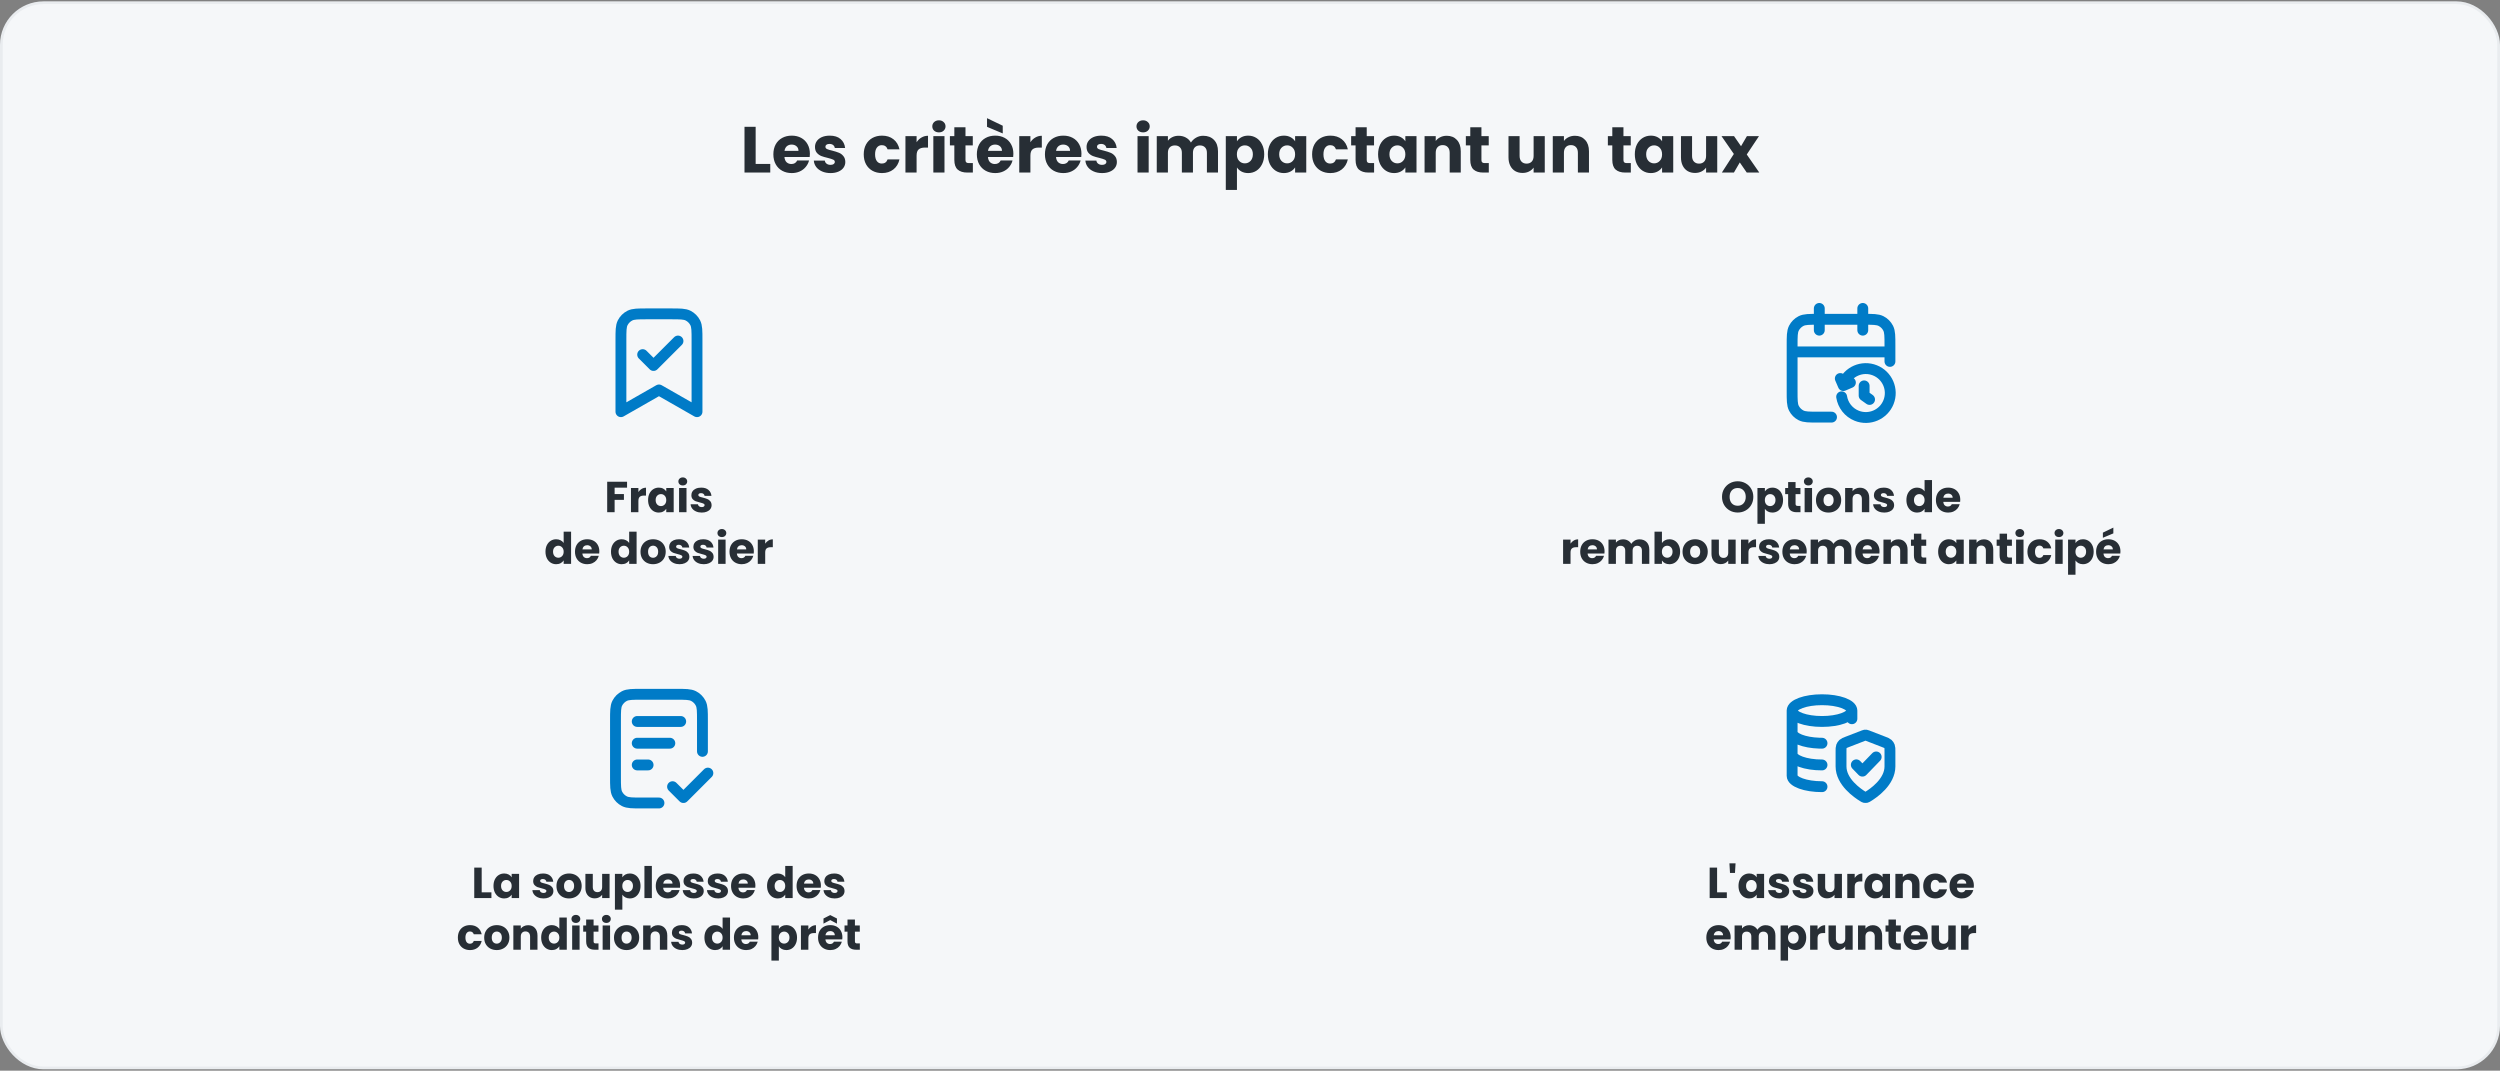 <svg width="920" height="394" viewBox="0 0 920 394" fill="none" xmlns="http://www.w3.org/2000/svg">
<rect x="0" y="0" width="920" height="394" fill="#808080" stroke="none"/>
<rect x="0.5" y="1" width="919" height="392" rx="15.5" fill="#F5F7F9"/>
<rect x="0.5" y="1" width="919" height="392" rx="15.5" stroke="#E9ECEF"/>
<path d="M278.08 60.332H283.456V63.5H273.976V46.652H278.08V60.332ZM298.038 56.588C298.038 56.972 298.014 57.372 297.966 57.788H288.678C288.742 58.62 289.006 59.26 289.47 59.708C289.95 60.14 290.534 60.356 291.222 60.356C292.246 60.356 292.958 59.924 293.358 59.06H297.726C297.502 59.94 297.094 60.732 296.502 61.436C295.926 62.14 295.198 62.692 294.318 63.092C293.438 63.492 292.454 63.692 291.366 63.692C290.054 63.692 288.886 63.412 287.862 62.852C286.838 62.292 286.038 61.492 285.462 60.452C284.886 59.412 284.598 58.196 284.598 56.804C284.598 55.412 284.878 54.196 285.438 53.156C286.014 52.116 286.814 51.316 287.838 50.756C288.862 50.196 290.038 49.916 291.366 49.916C292.662 49.916 293.814 50.188 294.822 50.732C295.83 51.276 296.614 52.052 297.174 53.06C297.75 54.068 298.038 55.244 298.038 56.588ZM293.838 55.508C293.838 54.804 293.598 54.244 293.118 53.828C292.638 53.412 292.038 53.204 291.318 53.204C290.63 53.204 290.046 53.404 289.566 53.804C289.102 54.204 288.814 54.772 288.702 55.508H293.838ZM305.651 63.692C304.483 63.692 303.443 63.492 302.531 63.092C301.619 62.692 300.899 62.148 300.371 61.46C299.843 60.756 299.547 59.972 299.483 59.108H303.539C303.587 59.572 303.803 59.948 304.187 60.236C304.571 60.524 305.043 60.668 305.603 60.668C306.115 60.668 306.507 60.572 306.779 60.38C307.067 60.172 307.211 59.908 307.211 59.588C307.211 59.204 307.011 58.924 306.611 58.748C306.211 58.556 305.563 58.348 304.667 58.124C303.707 57.9 302.907 57.668 302.267 57.428C301.627 57.172 301.075 56.78 300.611 56.252C300.147 55.708 299.915 54.98 299.915 54.068C299.915 53.3 300.123 52.604 300.539 51.98C300.971 51.34 301.595 50.836 302.411 50.468C303.243 50.1 304.227 49.916 305.363 49.916C307.043 49.916 308.363 50.332 309.323 51.164C310.299 51.996 310.859 53.1 311.003 54.476H307.211C307.147 54.012 306.939 53.644 306.587 53.372C306.251 53.1 305.803 52.964 305.243 52.964C304.763 52.964 304.395 53.06 304.139 53.252C303.883 53.428 303.755 53.676 303.755 53.996C303.755 54.38 303.955 54.668 304.355 54.86C304.771 55.052 305.411 55.244 306.275 55.436C307.267 55.692 308.075 55.948 308.699 56.204C309.323 56.444 309.867 56.844 310.331 57.404C310.811 57.948 311.059 58.684 311.075 59.612C311.075 60.396 310.851 61.1 310.403 61.724C309.971 62.332 309.339 62.812 308.507 63.164C307.691 63.516 306.739 63.692 305.651 63.692ZM317.856 56.804C317.856 55.412 318.136 54.196 318.696 53.156C319.272 52.116 320.064 51.316 321.072 50.756C322.096 50.196 323.264 49.916 324.576 49.916C326.256 49.916 327.656 50.356 328.776 51.236C329.912 52.116 330.656 53.356 331.008 54.956H326.64C326.272 53.932 325.56 53.42 324.504 53.42C323.752 53.42 323.152 53.716 322.704 54.308C322.256 54.884 322.032 55.716 322.032 56.804C322.032 57.892 322.256 58.732 322.704 59.324C323.152 59.9 323.752 60.188 324.504 60.188C325.56 60.188 326.272 59.676 326.64 58.652H331.008C330.656 60.22 329.912 61.452 328.776 62.348C327.64 63.244 326.24 63.692 324.576 63.692C323.264 63.692 322.096 63.412 321.072 62.852C320.064 62.292 319.272 61.492 318.696 60.452C318.136 59.412 317.856 58.196 317.856 56.804ZM337.307 52.34C337.787 51.604 338.387 51.028 339.107 50.612C339.827 50.18 340.627 49.964 341.507 49.964V54.308H340.379C339.355 54.308 338.587 54.532 338.075 54.98C337.563 55.412 337.307 56.18 337.307 57.284V63.5H333.203V50.108H337.307V52.34ZM345.532 48.716C344.812 48.716 344.22 48.508 343.756 48.092C343.308 47.66 343.084 47.132 343.084 46.508C343.084 45.868 343.308 45.34 343.756 44.924C344.22 44.492 344.812 44.276 345.532 44.276C346.236 44.276 346.812 44.492 347.26 44.924C347.724 45.34 347.956 45.868 347.956 46.508C347.956 47.132 347.724 47.66 347.26 48.092C346.812 48.508 346.236 48.716 345.532 48.716ZM347.572 50.108V63.5H343.468V50.108H347.572ZM358.011 60.02V63.5H355.923C354.435 63.5 353.275 63.14 352.443 62.42C351.611 61.684 351.195 60.492 351.195 58.844V53.516H349.563V50.108H351.195V46.844H355.299V50.108H357.987V53.516H355.299V58.892C355.299 59.292 355.395 59.58 355.587 59.756C355.779 59.932 356.099 60.02 356.547 60.02H358.011ZM372.921 56.588C372.921 56.972 372.897 57.372 372.849 57.788H363.561C363.625 58.62 363.889 59.26 364.353 59.708C364.833 60.14 365.417 60.356 366.105 60.356C367.129 60.356 367.841 59.924 368.241 59.06H372.609C372.385 59.94 371.977 60.732 371.385 61.436C370.809 62.14 370.081 62.692 369.201 63.092C368.321 63.492 367.337 63.692 366.249 63.692C364.937 63.692 363.769 63.412 362.745 62.852C361.721 62.292 360.921 61.492 360.345 60.452C359.769 59.412 359.481 58.196 359.481 56.804C359.481 55.412 359.761 54.196 360.321 53.156C360.897 52.116 361.697 51.316 362.721 50.756C363.745 50.196 364.921 49.916 366.249 49.916C367.545 49.916 368.697 50.188 369.705 50.732C370.713 51.276 371.497 52.052 372.057 53.06C372.633 54.068 372.921 55.244 372.921 56.588ZM368.721 55.508C368.721 54.804 368.481 54.244 368.001 53.828C367.521 53.412 366.921 53.204 366.201 53.204C365.513 53.204 364.929 53.404 364.449 53.804C363.985 54.204 363.697 54.772 363.585 55.508H368.721ZM369.009 46.268V49.1L363.225 46.676V43.484L369.009 46.268ZM379.19 52.34C379.67 51.604 380.27 51.028 380.99 50.612C381.71 50.18 382.51 49.964 383.39 49.964V54.308H382.262C381.238 54.308 380.47 54.532 379.958 54.98C379.446 55.412 379.19 56.18 379.19 57.284V63.5H375.086V50.108H379.19V52.34ZM397.975 56.588C397.975 56.972 397.951 57.372 397.903 57.788H388.615C388.679 58.62 388.943 59.26 389.407 59.708C389.887 60.14 390.471 60.356 391.159 60.356C392.183 60.356 392.895 59.924 393.295 59.06H397.663C397.439 59.94 397.031 60.732 396.439 61.436C395.863 62.14 395.135 62.692 394.255 63.092C393.375 63.492 392.391 63.692 391.303 63.692C389.991 63.692 388.823 63.412 387.799 62.852C386.775 62.292 385.975 61.492 385.399 60.452C384.823 59.412 384.535 58.196 384.535 56.804C384.535 55.412 384.815 54.196 385.375 53.156C385.951 52.116 386.751 51.316 387.775 50.756C388.799 50.196 389.975 49.916 391.303 49.916C392.599 49.916 393.751 50.188 394.759 50.732C395.767 51.276 396.551 52.052 397.111 53.06C397.687 54.068 397.975 55.244 397.975 56.588ZM393.775 55.508C393.775 54.804 393.535 54.244 393.055 53.828C392.575 53.412 391.975 53.204 391.255 53.204C390.567 53.204 389.983 53.404 389.503 53.804C389.039 54.204 388.751 54.772 388.639 55.508H393.775ZM405.588 63.692C404.42 63.692 403.38 63.492 402.468 63.092C401.556 62.692 400.836 62.148 400.308 61.46C399.78 60.756 399.484 59.972 399.42 59.108H403.476C403.524 59.572 403.74 59.948 404.124 60.236C404.508 60.524 404.98 60.668 405.54 60.668C406.052 60.668 406.444 60.572 406.716 60.38C407.004 60.172 407.148 59.908 407.148 59.588C407.148 59.204 406.948 58.924 406.548 58.748C406.148 58.556 405.5 58.348 404.604 58.124C403.644 57.9 402.844 57.668 402.204 57.428C401.564 57.172 401.012 56.78 400.548 56.252C400.084 55.708 399.852 54.98 399.852 54.068C399.852 53.3 400.06 52.604 400.476 51.98C400.908 51.34 401.532 50.836 402.348 50.468C403.18 50.1 404.164 49.916 405.3 49.916C406.98 49.916 408.3 50.332 409.26 51.164C410.236 51.996 410.796 53.1 410.94 54.476H407.148C407.084 54.012 406.876 53.644 406.524 53.372C406.188 53.1 405.74 52.964 405.18 52.964C404.7 52.964 404.332 53.06 404.076 53.252C403.82 53.428 403.692 53.676 403.692 53.996C403.692 54.38 403.892 54.668 404.292 54.86C404.708 55.052 405.348 55.244 406.212 55.436C407.204 55.692 408.012 55.948 408.636 56.204C409.26 56.444 409.804 56.844 410.268 57.404C410.748 57.948 410.996 58.684 411.012 59.612C411.012 60.396 410.788 61.1 410.34 61.724C409.908 62.332 409.276 62.812 408.444 63.164C407.628 63.516 406.676 63.692 405.588 63.692ZM420.673 48.716C419.953 48.716 419.361 48.508 418.897 48.092C418.449 47.66 418.225 47.132 418.225 46.508C418.225 45.868 418.449 45.34 418.897 44.924C419.361 44.492 419.953 44.276 420.673 44.276C421.377 44.276 421.953 44.492 422.401 44.924C422.865 45.34 423.097 45.868 423.097 46.508C423.097 47.132 422.865 47.66 422.401 48.092C421.953 48.508 421.377 48.716 420.673 48.716ZM422.713 50.108V63.5H418.609V50.108H422.713ZM442.775 49.964C444.439 49.964 445.759 50.468 446.735 51.476C447.727 52.484 448.223 53.884 448.223 55.676V63.5H444.143V56.228C444.143 55.364 443.911 54.7 443.447 54.236C442.999 53.756 442.375 53.516 441.575 53.516C440.775 53.516 440.143 53.756 439.679 54.236C439.231 54.7 439.007 55.364 439.007 56.228V63.5H434.927V56.228C434.927 55.364 434.695 54.7 434.231 54.236C433.783 53.756 433.159 53.516 432.359 53.516C431.559 53.516 430.927 53.756 430.463 54.236C430.015 54.7 429.791 55.364 429.791 56.228V63.5H425.687V50.108H429.791V51.788C430.207 51.228 430.751 50.788 431.423 50.468C432.095 50.132 432.855 49.964 433.703 49.964C434.711 49.964 435.607 50.18 436.391 50.612C437.191 51.044 437.815 51.66 438.263 52.46C438.727 51.724 439.359 51.124 440.159 50.66C440.959 50.196 441.831 49.964 442.775 49.964ZM455.197 52.004C455.597 51.38 456.149 50.876 456.853 50.492C457.557 50.108 458.381 49.916 459.325 49.916C460.429 49.916 461.429 50.196 462.325 50.756C463.221 51.316 463.925 52.116 464.437 53.156C464.965 54.196 465.229 55.404 465.229 56.78C465.229 58.156 464.965 59.372 464.437 60.428C463.925 61.468 463.221 62.276 462.325 62.852C461.429 63.412 460.429 63.692 459.325 63.692C458.397 63.692 457.573 63.5 456.853 63.116C456.149 62.732 455.597 62.236 455.197 61.628V69.884H451.093V50.108H455.197V52.004ZM461.053 56.78C461.053 55.756 460.765 54.956 460.189 54.38C459.629 53.788 458.933 53.492 458.101 53.492C457.285 53.492 456.589 53.788 456.013 54.38C455.453 54.972 455.173 55.78 455.173 56.804C455.173 57.828 455.453 58.636 456.013 59.228C456.589 59.82 457.285 60.116 458.101 60.116C458.917 60.116 459.613 59.82 460.189 59.228C460.765 58.62 461.053 57.804 461.053 56.78ZM466.567 56.78C466.567 55.404 466.823 54.196 467.335 53.156C467.863 52.116 468.575 51.316 469.471 50.756C470.367 50.196 471.367 49.916 472.471 49.916C473.415 49.916 474.239 50.108 474.943 50.492C475.663 50.876 476.215 51.38 476.599 52.004V50.108H480.703V63.5H476.599V61.604C476.199 62.228 475.639 62.732 474.919 63.116C474.215 63.5 473.391 63.692 472.447 63.692C471.359 63.692 470.367 63.412 469.471 62.852C468.575 62.276 467.863 61.468 467.335 60.428C466.823 59.372 466.567 58.156 466.567 56.78ZM476.599 56.804C476.599 55.78 476.311 54.972 475.735 54.38C475.175 53.788 474.487 53.492 473.671 53.492C472.855 53.492 472.159 53.788 471.583 54.38C471.023 54.956 470.743 55.756 470.743 56.78C470.743 57.804 471.023 58.62 471.583 59.228C472.159 59.82 472.855 60.116 473.671 60.116C474.487 60.116 475.175 59.82 475.735 59.228C476.311 58.636 476.599 57.828 476.599 56.804ZM482.856 56.804C482.856 55.412 483.136 54.196 483.696 53.156C484.272 52.116 485.064 51.316 486.072 50.756C487.096 50.196 488.264 49.916 489.576 49.916C491.256 49.916 492.656 50.356 493.776 51.236C494.912 52.116 495.656 53.356 496.008 54.956H491.64C491.272 53.932 490.56 53.42 489.504 53.42C488.752 53.42 488.152 53.716 487.704 54.308C487.256 54.884 487.032 55.716 487.032 56.804C487.032 57.892 487.256 58.732 487.704 59.324C488.152 59.9 488.752 60.188 489.504 60.188C490.56 60.188 491.272 59.676 491.64 58.652H496.008C495.656 60.22 494.912 61.452 493.776 62.348C492.64 63.244 491.24 63.692 489.576 63.692C488.264 63.692 487.096 63.412 486.072 62.852C485.064 62.292 484.272 61.492 483.696 60.452C483.136 59.412 482.856 58.196 482.856 56.804ZM505.667 60.02V63.5H503.579C502.091 63.5 500.931 63.14 500.099 62.42C499.267 61.684 498.851 60.492 498.851 58.844V53.516H497.219V50.108H498.851V46.844H502.955V50.108H505.643V53.516H502.955V58.892C502.955 59.292 503.051 59.58 503.243 59.756C503.435 59.932 503.755 60.02 504.203 60.02H505.667ZM507.137 56.78C507.137 55.404 507.393 54.196 507.905 53.156C508.433 52.116 509.145 51.316 510.041 50.756C510.937 50.196 511.937 49.916 513.041 49.916C513.985 49.916 514.809 50.108 515.513 50.492C516.233 50.876 516.785 51.38 517.169 52.004V50.108H521.273V63.5H517.169V61.604C516.769 62.228 516.209 62.732 515.489 63.116C514.785 63.5 513.961 63.692 513.017 63.692C511.929 63.692 510.937 63.412 510.041 62.852C509.145 62.276 508.433 61.468 507.905 60.428C507.393 59.372 507.137 58.156 507.137 56.78ZM517.169 56.804C517.169 55.78 516.881 54.972 516.305 54.38C515.745 53.788 515.057 53.492 514.241 53.492C513.425 53.492 512.729 53.788 512.153 54.38C511.593 54.956 511.313 55.756 511.313 56.78C511.313 57.804 511.593 58.62 512.153 59.228C512.729 59.82 513.425 60.116 514.241 60.116C515.057 60.116 515.745 59.82 516.305 59.228C516.881 58.636 517.169 57.828 517.169 56.804ZM532.402 49.964C533.97 49.964 535.218 50.476 536.146 51.5C537.09 52.508 537.562 53.9 537.562 55.676V63.5H533.482V56.228C533.482 55.332 533.25 54.636 532.786 54.14C532.322 53.644 531.698 53.396 530.914 53.396C530.13 53.396 529.506 53.644 529.042 54.14C528.578 54.636 528.346 55.332 528.346 56.228V63.5H524.242V50.108H528.346V51.884C528.762 51.292 529.322 50.828 530.026 50.492C530.73 50.14 531.522 49.964 532.402 49.964ZM547.878 60.02V63.5H545.79C544.302 63.5 543.142 63.14 542.31 62.42C541.478 61.684 541.062 60.492 541.062 58.844V53.516H539.43V50.108H541.062V46.844H545.166V50.108H547.854V53.516H545.166V58.892C545.166 59.292 545.262 59.58 545.454 59.756C545.646 59.932 545.966 60.02 546.414 60.02H547.878ZM568.474 50.108V63.5H564.37V61.676C563.954 62.268 563.386 62.748 562.666 63.116C561.962 63.468 561.178 63.644 560.314 63.644C559.29 63.644 558.386 63.42 557.602 62.972C556.818 62.508 556.21 61.844 555.778 60.98C555.346 60.116 555.13 59.1 555.13 57.932V50.108H559.21V57.38C559.21 58.276 559.442 58.972 559.906 59.468C560.37 59.964 560.994 60.212 561.778 60.212C562.578 60.212 563.21 59.964 563.674 59.468C564.138 58.972 564.37 58.276 564.37 57.38V50.108H568.474ZM579.582 49.964C581.15 49.964 582.398 50.476 583.326 51.5C584.27 52.508 584.742 53.9 584.742 55.676V63.5H580.662V56.228C580.662 55.332 580.43 54.636 579.966 54.14C579.502 53.644 578.878 53.396 578.094 53.396C577.31 53.396 576.686 53.644 576.222 54.14C575.758 54.636 575.526 55.332 575.526 56.228V63.5H571.422V50.108H575.526V51.884C575.942 51.292 576.502 50.828 577.206 50.492C577.91 50.14 578.702 49.964 579.582 49.964ZM600.143 60.02V63.5H598.055C596.567 63.5 595.407 63.14 594.575 62.42C593.743 61.684 593.327 60.492 593.327 58.844V53.516H591.695V50.108H593.327V46.844H597.431V50.108H600.119V53.516H597.431V58.892C597.431 59.292 597.527 59.58 597.719 59.756C597.911 59.932 598.231 60.02 598.679 60.02H600.143ZM601.613 56.78C601.613 55.404 601.869 54.196 602.381 53.156C602.909 52.116 603.621 51.316 604.517 50.756C605.413 50.196 606.413 49.916 607.517 49.916C608.461 49.916 609.285 50.108 609.989 50.492C610.709 50.876 611.261 51.38 611.645 52.004V50.108H615.749V63.5H611.645V61.604C611.245 62.228 610.685 62.732 609.965 63.116C609.261 63.5 608.437 63.692 607.493 63.692C606.405 63.692 605.413 63.412 604.517 62.852C603.621 62.276 602.909 61.468 602.381 60.428C601.869 59.372 601.613 58.156 601.613 56.78ZM611.645 56.804C611.645 55.78 611.357 54.972 610.781 54.38C610.221 53.788 609.533 53.492 608.717 53.492C607.901 53.492 607.205 53.788 606.629 54.38C606.069 54.956 605.789 55.756 605.789 56.78C605.789 57.804 606.069 58.62 606.629 59.228C607.205 59.82 607.901 60.116 608.717 60.116C609.533 60.116 610.221 59.82 610.781 59.228C611.357 58.636 611.645 57.828 611.645 56.804ZM631.942 50.108V63.5H627.838V61.676C627.422 62.268 626.854 62.748 626.134 63.116C625.43 63.468 624.646 63.644 623.782 63.644C622.758 63.644 621.854 63.42 621.07 62.972C620.286 62.508 619.678 61.844 619.246 60.98C618.814 60.116 618.598 59.1 618.598 57.932V50.108H622.678V57.38C622.678 58.276 622.91 58.972 623.374 59.468C623.838 59.964 624.462 60.212 625.246 60.212C626.046 60.212 626.678 59.964 627.142 59.468C627.606 58.972 627.838 58.276 627.838 57.38V50.108H631.942ZM642.81 63.5L640.242 59.78L638.082 63.5H633.642L638.058 56.66L633.522 50.108H638.13L640.698 53.804L642.858 50.108H647.298L642.81 56.852L647.418 63.5H642.81Z" fill="#272E35"/>
<g clip-path="url(#clip0_2850_2676)">
<path d="M236.5 130.5L240.5 134.5L249.5 125.5M256.5 151.5V125.1C256.5 121.74 256.5 120.06 255.846 118.776C255.271 117.647 254.353 116.729 253.224 116.154C251.94 115.5 250.26 115.5 246.9 115.5H238.1C234.74 115.5 233.06 115.5 231.776 116.154C230.647 116.729 229.729 117.647 229.154 118.776C228.5 120.06 228.5 121.74 228.5 125.1V151.5L242.5 143.5L256.5 151.5Z" stroke="#007BC7" stroke-width="4" stroke-linecap="round" stroke-linejoin="round"/>
<path d="M230.757 177.268V179.46H226.181V181.828H229.605V183.956H226.181V188.5H223.445V177.268H230.757ZM234.931 181.06C235.251 180.569 235.651 180.185 236.131 179.908C236.611 179.62 237.144 179.476 237.731 179.476V182.372H236.979C236.296 182.372 235.784 182.521 235.443 182.82C235.102 183.108 234.931 183.62 234.931 184.356V188.5H232.195V179.572H234.931V181.06ZM238.495 184.02C238.495 183.103 238.666 182.297 239.007 181.604C239.359 180.911 239.834 180.377 240.431 180.004C241.028 179.631 241.695 179.444 242.431 179.444C243.06 179.444 243.61 179.572 244.079 179.828C244.559 180.084 244.927 180.42 245.183 180.836V179.572H247.919V188.5H245.183V187.236C244.916 187.652 244.543 187.988 244.063 188.244C243.594 188.5 243.044 188.628 242.415 188.628C241.69 188.628 241.028 188.441 240.431 188.068C239.834 187.684 239.359 187.145 239.007 186.452C238.666 185.748 238.495 184.937 238.495 184.02ZM245.183 184.036C245.183 183.353 244.991 182.815 244.607 182.42C244.234 182.025 243.775 181.828 243.231 181.828C242.687 181.828 242.223 182.025 241.839 182.42C241.466 182.804 241.279 183.337 241.279 184.02C241.279 184.703 241.466 185.247 241.839 185.652C242.223 186.047 242.687 186.244 243.231 186.244C243.775 186.244 244.234 186.047 244.607 185.652C244.991 185.257 245.183 184.719 245.183 184.036ZM251.274 178.644C250.794 178.644 250.4 178.505 250.09 178.228C249.792 177.94 249.642 177.588 249.642 177.172C249.642 176.745 249.792 176.393 250.09 176.116C250.4 175.828 250.794 175.684 251.274 175.684C251.744 175.684 252.128 175.828 252.426 176.116C252.736 176.393 252.89 176.745 252.89 177.172C252.89 177.588 252.736 177.94 252.426 178.228C252.128 178.505 251.744 178.644 251.274 178.644ZM252.634 179.572V188.5H249.898V179.572H252.634ZM258.249 188.628C257.47 188.628 256.777 188.495 256.169 188.228C255.561 187.961 255.081 187.599 254.729 187.14C254.377 186.671 254.18 186.148 254.137 185.572H256.841C256.873 185.881 257.017 186.132 257.273 186.324C257.529 186.516 257.844 186.612 258.217 186.612C258.558 186.612 258.82 186.548 259.001 186.42C259.193 186.281 259.289 186.105 259.289 185.892C259.289 185.636 259.156 185.449 258.889 185.332C258.622 185.204 258.19 185.065 257.593 184.916C256.953 184.767 256.42 184.612 255.993 184.452C255.566 184.281 255.198 184.02 254.889 183.668C254.58 183.305 254.425 182.82 254.425 182.212C254.425 181.7 254.564 181.236 254.841 180.82C255.129 180.393 255.545 180.057 256.089 179.812C256.644 179.567 257.3 179.444 258.057 179.444C259.177 179.444 260.057 179.721 260.697 180.276C261.348 180.831 261.721 181.567 261.817 182.484H259.289C259.246 182.175 259.108 181.929 258.873 181.748C258.649 181.567 258.35 181.476 257.977 181.476C257.657 181.476 257.412 181.54 257.241 181.668C257.07 181.785 256.985 181.951 256.985 182.164C256.985 182.42 257.118 182.612 257.385 182.74C257.662 182.868 258.089 182.996 258.665 183.124C259.326 183.295 259.865 183.465 260.281 183.636C260.697 183.796 261.06 184.063 261.369 184.436C261.689 184.799 261.854 185.289 261.865 185.908C261.865 186.431 261.716 186.9 261.417 187.316C261.129 187.721 260.708 188.041 260.153 188.276C259.609 188.511 258.974 188.628 258.249 188.628ZM200.737 203.02C200.737 202.103 200.908 201.297 201.249 200.604C201.601 199.911 202.076 199.377 202.673 199.004C203.27 198.631 203.937 198.444 204.673 198.444C205.26 198.444 205.793 198.567 206.273 198.812C206.764 199.057 207.148 199.388 207.425 199.804V195.66H210.161V207.5H207.425V206.22C207.169 206.647 206.801 206.988 206.321 207.244C205.852 207.5 205.302 207.628 204.673 207.628C203.937 207.628 203.27 207.441 202.673 207.068C202.076 206.684 201.601 206.145 201.249 205.452C200.908 204.748 200.737 203.937 200.737 203.02ZM207.425 203.036C207.425 202.353 207.233 201.815 206.849 201.42C206.476 201.025 206.017 200.828 205.473 200.828C204.929 200.828 204.465 201.025 204.081 201.42C203.708 201.804 203.521 202.337 203.521 203.02C203.521 203.703 203.708 204.247 204.081 204.652C204.465 205.047 204.929 205.244 205.473 205.244C206.017 205.244 206.476 205.047 206.849 204.652C207.233 204.257 207.425 203.719 207.425 203.036ZM220.556 202.892C220.556 203.148 220.54 203.415 220.508 203.692H214.316C214.359 204.247 214.535 204.673 214.844 204.972C215.164 205.26 215.554 205.404 216.012 205.404C216.695 205.404 217.17 205.116 217.436 204.54H220.348C220.199 205.127 219.927 205.655 219.532 206.124C219.148 206.593 218.663 206.961 218.076 207.228C217.49 207.495 216.834 207.628 216.108 207.628C215.234 207.628 214.455 207.441 213.772 207.068C213.09 206.695 212.556 206.161 212.172 205.468C211.788 204.775 211.596 203.964 211.596 203.036C211.596 202.108 211.783 201.297 212.156 200.604C212.54 199.911 213.074 199.377 213.756 199.004C214.439 198.631 215.223 198.444 216.108 198.444C216.972 198.444 217.74 198.625 218.412 198.988C219.084 199.351 219.607 199.868 219.98 200.54C220.364 201.212 220.556 201.996 220.556 202.892ZM217.756 202.172C217.756 201.703 217.596 201.329 217.276 201.052C216.956 200.775 216.556 200.636 216.076 200.636C215.618 200.636 215.228 200.769 214.908 201.036C214.599 201.303 214.407 201.681 214.332 202.172H217.756ZM224.846 203.02C224.846 202.103 225.017 201.297 225.358 200.604C225.71 199.911 226.185 199.377 226.782 199.004C227.38 198.631 228.046 198.444 228.782 198.444C229.369 198.444 229.902 198.567 230.382 198.812C230.873 199.057 231.257 199.388 231.534 199.804V195.66H234.27V207.5H231.534V206.22C231.278 206.647 230.91 206.988 230.43 207.244C229.961 207.5 229.412 207.628 228.782 207.628C228.046 207.628 227.38 207.441 226.782 207.068C226.185 206.684 225.71 206.145 225.358 205.452C225.017 204.748 224.846 203.937 224.846 203.02ZM231.534 203.036C231.534 202.353 231.342 201.815 230.958 201.42C230.585 201.025 230.126 200.828 229.582 200.828C229.038 200.828 228.574 201.025 228.19 201.42C227.817 201.804 227.63 202.337 227.63 203.02C227.63 203.703 227.817 204.247 228.19 204.652C228.574 205.047 229.038 205.244 229.582 205.244C230.126 205.244 230.585 205.047 230.958 204.652C231.342 204.257 231.534 203.719 231.534 203.036ZM240.314 207.628C239.439 207.628 238.65 207.441 237.946 207.068C237.252 206.695 236.703 206.161 236.298 205.468C235.903 204.775 235.706 203.964 235.706 203.036C235.706 202.119 235.908 201.313 236.314 200.62C236.719 199.916 237.274 199.377 237.978 199.004C238.682 198.631 239.471 198.444 240.346 198.444C241.22 198.444 242.01 198.631 242.714 199.004C243.418 199.377 243.972 199.916 244.378 200.62C244.783 201.313 244.986 202.119 244.986 203.036C244.986 203.953 244.778 204.764 244.362 205.468C243.956 206.161 243.396 206.695 242.682 207.068C241.978 207.441 241.188 207.628 240.314 207.628ZM240.314 205.26C240.836 205.26 241.279 205.068 241.642 204.684C242.015 204.3 242.202 203.751 242.202 203.036C242.202 202.321 242.02 201.772 241.658 201.388C241.306 201.004 240.868 200.812 240.346 200.812C239.812 200.812 239.37 201.004 239.018 201.388C238.666 201.761 238.49 202.311 238.49 203.036C238.49 203.751 238.66 204.3 239.002 204.684C239.354 205.068 239.791 205.26 240.314 205.26ZM250.069 207.628C249.291 207.628 248.597 207.495 247.989 207.228C247.381 206.961 246.901 206.599 246.549 206.14C246.197 205.671 246 205.148 245.957 204.572H248.661C248.693 204.881 248.837 205.132 249.093 205.324C249.349 205.516 249.664 205.612 250.037 205.612C250.379 205.612 250.64 205.548 250.821 205.42C251.013 205.281 251.109 205.105 251.109 204.892C251.109 204.636 250.976 204.449 250.709 204.332C250.443 204.204 250.011 204.065 249.413 203.916C248.773 203.767 248.24 203.612 247.813 203.452C247.387 203.281 247.019 203.02 246.709 202.668C246.4 202.305 246.245 201.82 246.245 201.212C246.245 200.7 246.384 200.236 246.661 199.82C246.949 199.393 247.365 199.057 247.909 198.812C248.464 198.567 249.12 198.444 249.877 198.444C250.997 198.444 251.877 198.721 252.517 199.276C253.168 199.831 253.541 200.567 253.637 201.484H251.109C251.067 201.175 250.928 200.929 250.693 200.748C250.469 200.567 250.171 200.476 249.797 200.476C249.477 200.476 249.232 200.54 249.061 200.668C248.891 200.785 248.805 200.951 248.805 201.164C248.805 201.42 248.939 201.612 249.205 201.74C249.483 201.868 249.909 201.996 250.485 202.124C251.147 202.295 251.685 202.465 252.101 202.636C252.517 202.796 252.88 203.063 253.189 203.436C253.509 203.799 253.675 204.289 253.685 204.908C253.685 205.431 253.536 205.9 253.237 206.316C252.949 206.721 252.528 207.041 251.973 207.276C251.429 207.511 250.795 207.628 250.069 207.628ZM258.991 207.628C258.213 207.628 257.519 207.495 256.911 207.228C256.303 206.961 255.823 206.599 255.471 206.14C255.119 205.671 254.922 205.148 254.879 204.572H257.583C257.615 204.881 257.759 205.132 258.015 205.324C258.271 205.516 258.586 205.612 258.959 205.612C259.301 205.612 259.562 205.548 259.743 205.42C259.935 205.281 260.031 205.105 260.031 204.892C260.031 204.636 259.898 204.449 259.631 204.332C259.365 204.204 258.933 204.065 258.335 203.916C257.695 203.767 257.162 203.612 256.735 203.452C256.309 203.281 255.941 203.02 255.631 202.668C255.322 202.305 255.167 201.82 255.167 201.212C255.167 200.7 255.306 200.236 255.583 199.82C255.871 199.393 256.287 199.057 256.831 198.812C257.386 198.567 258.042 198.444 258.799 198.444C259.919 198.444 260.799 198.721 261.439 199.276C262.09 199.831 262.463 200.567 262.559 201.484H260.031C259.989 201.175 259.85 200.929 259.615 200.748C259.391 200.567 259.093 200.476 258.719 200.476C258.399 200.476 258.154 200.54 257.983 200.668C257.813 200.785 257.727 200.951 257.727 201.164C257.727 201.42 257.861 201.612 258.127 201.74C258.405 201.868 258.831 201.996 259.407 202.124C260.069 202.295 260.607 202.465 261.023 202.636C261.439 202.796 261.802 203.063 262.111 203.436C262.431 203.799 262.597 204.289 262.607 204.908C262.607 205.431 262.458 205.9 262.159 206.316C261.871 206.721 261.45 207.041 260.895 207.276C260.351 207.511 259.717 207.628 258.991 207.628ZM265.657 197.644C265.177 197.644 264.782 197.505 264.473 197.228C264.174 196.94 264.025 196.588 264.025 196.172C264.025 195.745 264.174 195.393 264.473 195.116C264.782 194.828 265.177 194.684 265.657 194.684C266.126 194.684 266.51 194.828 266.809 195.116C267.118 195.393 267.273 195.745 267.273 196.172C267.273 196.588 267.118 196.94 266.809 197.228C266.51 197.505 266.126 197.644 265.657 197.644ZM267.017 198.572V207.5H264.281V198.572H267.017ZM277.416 202.892C277.416 203.148 277.4 203.415 277.368 203.692H271.176C271.218 204.247 271.394 204.673 271.704 204.972C272.024 205.26 272.413 205.404 272.872 205.404C273.554 205.404 274.029 205.116 274.296 204.54H277.208C277.058 205.127 276.786 205.655 276.392 206.124C276.008 206.593 275.522 206.961 274.936 207.228C274.349 207.495 273.693 207.628 272.968 207.628C272.093 207.628 271.314 207.441 270.632 207.068C269.949 206.695 269.416 206.161 269.032 205.468C268.648 204.775 268.456 203.964 268.456 203.036C268.456 202.108 268.642 201.297 269.016 200.604C269.4 199.911 269.933 199.377 270.616 199.004C271.298 198.631 272.082 198.444 272.968 198.444C273.832 198.444 274.6 198.625 275.272 198.988C275.944 199.351 276.466 199.868 276.84 200.54C277.224 201.212 277.416 201.996 277.416 202.892ZM274.616 202.172C274.616 201.703 274.456 201.329 274.136 201.052C273.816 200.775 273.416 200.636 272.936 200.636C272.477 200.636 272.088 200.769 271.768 201.036C271.458 201.303 271.266 201.681 271.192 202.172H274.616ZM281.595 200.06C281.915 199.569 282.315 199.185 282.795 198.908C283.275 198.62 283.809 198.476 284.395 198.476V201.372H283.643C282.961 201.372 282.449 201.521 282.107 201.82C281.766 202.108 281.595 202.62 281.595 203.356V207.5H278.859V198.572H281.595V200.06Z" fill="#272E35"/>
</g>
<g clip-path="url(#clip1_2850_2676)">
<path d="M695.5 129.5H659.5M695.5 133V127.1C695.5 123.74 695.5 122.06 694.846 120.776C694.271 119.647 693.353 118.729 692.224 118.154C690.94 117.5 689.26 117.5 685.9 117.5H669.1C665.74 117.5 664.06 117.5 662.776 118.154C661.647 118.729 660.729 119.647 660.154 120.776C659.5 122.06 659.5 123.74 659.5 127.1V143.9C659.5 147.26 659.5 148.94 660.154 150.224C660.729 151.353 661.647 152.271 662.776 152.846C664.06 153.5 665.74 153.5 669.1 153.5H674M685.5 113.5V121.5M669.5 113.5V121.5" stroke="#007BC7" stroke-width="4" stroke-linecap="round" stroke-linejoin="round"/>
<path d="M677.232 139.292L678.35 141.89L680.948 140.771M678.256 141.315C680.094 136.696 685.328 134.442 689.946 136.28C694.565 138.118 696.819 143.351 694.981 147.97C693.143 152.588 687.91 154.842 683.291 153.004C680.223 151.784 678.199 149.064 677.724 146.022" stroke="#007BC7" stroke-width="4" stroke-linecap="round" stroke-linejoin="round"/>
<path d="M686 142V145.571L688 147" stroke="#007BC7" stroke-width="4" stroke-linecap="round" stroke-linejoin="round"/>
<path d="M639.476 188.612C638.42 188.612 637.449 188.367 636.564 187.876C635.689 187.385 634.991 186.703 634.468 185.828C633.956 184.943 633.7 183.951 633.7 182.852C633.7 181.753 633.956 180.767 634.468 179.892C634.991 179.017 635.689 178.335 636.564 177.844C637.449 177.353 638.42 177.108 639.476 177.108C640.532 177.108 641.497 177.353 642.372 177.844C643.257 178.335 643.951 179.017 644.452 179.892C644.964 180.767 645.22 181.753 645.22 182.852C645.22 183.951 644.964 184.943 644.452 185.828C643.94 186.703 643.247 187.385 642.372 187.876C641.497 188.367 640.532 188.612 639.476 188.612ZM639.476 186.116C640.372 186.116 641.087 185.817 641.62 185.22C642.164 184.623 642.436 183.833 642.436 182.852C642.436 181.86 642.164 181.071 641.62 180.484C641.087 179.887 640.372 179.588 639.476 179.588C638.569 179.588 637.844 179.881 637.3 180.468C636.767 181.055 636.5 181.849 636.5 182.852C636.5 183.844 636.767 184.639 637.3 185.236C637.844 185.823 638.569 186.116 639.476 186.116ZM649.478 180.836C649.745 180.42 650.113 180.084 650.582 179.828C651.051 179.572 651.601 179.444 652.23 179.444C652.966 179.444 653.633 179.631 654.23 180.004C654.827 180.377 655.297 180.911 655.638 181.604C655.99 182.297 656.166 183.103 656.166 184.02C656.166 184.937 655.99 185.748 655.638 186.452C655.297 187.145 654.827 187.684 654.23 188.068C653.633 188.441 652.966 188.628 652.23 188.628C651.611 188.628 651.062 188.5 650.582 188.244C650.113 187.988 649.745 187.657 649.478 187.252V192.756H646.742V179.572H649.478V180.836ZM653.382 184.02C653.382 183.337 653.19 182.804 652.806 182.42C652.433 182.025 651.969 181.828 651.414 181.828C650.87 181.828 650.406 182.025 650.022 182.42C649.649 182.815 649.462 183.353 649.462 184.036C649.462 184.719 649.649 185.257 650.022 185.652C650.406 186.047 650.87 186.244 651.414 186.244C651.958 186.244 652.422 186.047 652.806 185.652C653.19 185.247 653.382 184.703 653.382 184.02ZM662.577 186.18V188.5H661.185C660.193 188.5 659.42 188.26 658.865 187.78C658.311 187.289 658.033 186.495 658.033 185.396V181.844H656.945V179.572H658.033V177.396H660.769V179.572H662.561V181.844H660.769V185.428C660.769 185.695 660.833 185.887 660.961 186.004C661.089 186.121 661.303 186.18 661.601 186.18H662.577ZM665.477 178.644C664.997 178.644 664.603 178.505 664.293 178.228C663.995 177.94 663.845 177.588 663.845 177.172C663.845 176.745 663.995 176.393 664.293 176.116C664.603 175.828 664.997 175.684 665.477 175.684C665.947 175.684 666.331 175.828 666.629 176.116C666.939 176.393 667.093 176.745 667.093 177.172C667.093 177.588 666.939 177.94 666.629 178.228C666.331 178.505 665.947 178.644 665.477 178.644ZM666.837 179.572V188.5H664.101V179.572H666.837ZM672.884 188.628C672.009 188.628 671.22 188.441 670.516 188.068C669.823 187.695 669.273 187.161 668.868 186.468C668.473 185.775 668.276 184.964 668.276 184.036C668.276 183.119 668.479 182.313 668.884 181.62C669.289 180.916 669.844 180.377 670.548 180.004C671.252 179.631 672.041 179.444 672.916 179.444C673.791 179.444 674.58 179.631 675.284 180.004C675.988 180.377 676.543 180.916 676.948 181.62C677.353 182.313 677.556 183.119 677.556 184.036C677.556 184.953 677.348 185.764 676.932 186.468C676.527 187.161 675.967 187.695 675.252 188.068C674.548 188.441 673.759 188.628 672.884 188.628ZM672.884 186.26C673.407 186.26 673.849 186.068 674.212 185.684C674.585 185.3 674.772 184.751 674.772 184.036C674.772 183.321 674.591 182.772 674.228 182.388C673.876 182.004 673.439 181.812 672.916 181.812C672.383 181.812 671.94 182.004 671.588 182.388C671.236 182.761 671.06 183.311 671.06 184.036C671.06 184.751 671.231 185.3 671.572 185.684C671.924 186.068 672.361 186.26 672.884 186.26ZM684.448 179.476C685.493 179.476 686.325 179.817 686.944 180.5C687.573 181.172 687.888 182.1 687.888 183.284V188.5H685.168V183.652C685.168 183.055 685.013 182.591 684.704 182.26C684.394 181.929 683.978 181.764 683.456 181.764C682.933 181.764 682.517 181.929 682.208 182.26C681.898 182.591 681.744 183.055 681.744 183.652V188.5H679.008V179.572H681.744V180.756C682.021 180.361 682.394 180.052 682.864 179.828C683.333 179.593 683.861 179.476 684.448 179.476ZM693.421 188.628C692.642 188.628 691.949 188.495 691.341 188.228C690.733 187.961 690.253 187.599 689.901 187.14C689.549 186.671 689.352 186.148 689.309 185.572H692.013C692.045 185.881 692.189 186.132 692.445 186.324C692.701 186.516 693.016 186.612 693.389 186.612C693.73 186.612 693.992 186.548 694.173 186.42C694.365 186.281 694.461 186.105 694.461 185.892C694.461 185.636 694.328 185.449 694.061 185.332C693.794 185.204 693.362 185.065 692.765 184.916C692.125 184.767 691.592 184.612 691.165 184.452C690.738 184.281 690.37 184.02 690.061 183.668C689.752 183.305 689.597 182.82 689.597 182.212C689.597 181.7 689.736 181.236 690.013 180.82C690.301 180.393 690.717 180.057 691.261 179.812C691.816 179.567 692.472 179.444 693.229 179.444C694.349 179.444 695.229 179.721 695.869 180.276C696.52 180.831 696.893 181.567 696.989 182.484H694.461C694.418 182.175 694.28 181.929 694.045 181.748C693.821 181.567 693.522 181.476 693.149 181.476C692.829 181.476 692.584 181.54 692.413 181.668C692.242 181.785 692.157 181.951 692.157 182.164C692.157 182.42 692.29 182.612 692.557 182.74C692.834 182.868 693.261 182.996 693.837 183.124C694.498 183.295 695.037 183.465 695.453 183.636C695.869 183.796 696.232 184.063 696.541 184.436C696.861 184.799 697.026 185.289 697.037 185.908C697.037 186.431 696.888 186.9 696.589 187.316C696.301 187.721 695.88 188.041 695.325 188.276C694.781 188.511 694.146 188.628 693.421 188.628ZM701.557 184.02C701.557 183.103 701.728 182.297 702.069 181.604C702.421 180.911 702.896 180.377 703.493 180.004C704.091 179.631 704.757 179.444 705.493 179.444C706.08 179.444 706.613 179.567 707.093 179.812C707.584 180.057 707.968 180.388 708.245 180.804V176.66H710.981V188.5H708.245V187.22C707.989 187.647 707.621 187.988 707.141 188.244C706.672 188.5 706.123 188.628 705.493 188.628C704.757 188.628 704.091 188.441 703.493 188.068C702.896 187.684 702.421 187.145 702.069 186.452C701.728 185.748 701.557 184.937 701.557 184.02ZM708.245 184.036C708.245 183.353 708.053 182.815 707.669 182.42C707.296 182.025 706.837 181.828 706.293 181.828C705.749 181.828 705.285 182.025 704.901 182.42C704.528 182.804 704.341 183.337 704.341 184.02C704.341 184.703 704.528 185.247 704.901 185.652C705.285 186.047 705.749 186.244 706.293 186.244C706.837 186.244 707.296 186.047 707.669 185.652C708.053 185.257 708.245 184.719 708.245 184.036ZM721.377 183.892C721.377 184.148 721.361 184.415 721.329 184.692H715.137C715.179 185.247 715.355 185.673 715.665 185.972C715.985 186.26 716.374 186.404 716.833 186.404C717.515 186.404 717.99 186.116 718.257 185.54H721.169C721.019 186.127 720.747 186.655 720.353 187.124C719.969 187.593 719.483 187.961 718.897 188.228C718.31 188.495 717.654 188.628 716.929 188.628C716.054 188.628 715.275 188.441 714.593 188.068C713.91 187.695 713.377 187.161 712.993 186.468C712.609 185.775 712.417 184.964 712.417 184.036C712.417 183.108 712.603 182.297 712.977 181.604C713.361 180.911 713.894 180.377 714.577 180.004C715.259 179.631 716.043 179.444 716.929 179.444C717.793 179.444 718.561 179.625 719.233 179.988C719.905 180.351 720.427 180.868 720.801 181.54C721.185 182.212 721.377 182.996 721.377 183.892ZM718.577 183.172C718.577 182.703 718.417 182.329 718.097 182.052C717.777 181.775 717.377 181.636 716.897 181.636C716.438 181.636 716.049 181.769 715.729 182.036C715.419 182.303 715.227 182.681 715.153 183.172H718.577ZM577.955 200.06C578.275 199.569 578.675 199.185 579.155 198.908C579.635 198.62 580.168 198.476 580.755 198.476V201.372H580.003C579.32 201.372 578.808 201.521 578.467 201.82C578.125 202.108 577.955 202.62 577.955 203.356V207.5H575.219V198.572H577.955V200.06ZM590.478 202.892C590.478 203.148 590.462 203.415 590.43 203.692H584.238C584.281 204.247 584.457 204.673 584.766 204.972C585.086 205.26 585.476 205.404 585.934 205.404C586.617 205.404 587.092 205.116 587.358 204.54H590.27C590.121 205.127 589.849 205.655 589.454 206.124C589.07 206.593 588.585 206.961 587.998 207.228C587.412 207.495 586.756 207.628 586.03 207.628C585.156 207.628 584.377 207.441 583.694 207.068C583.012 206.695 582.478 206.161 582.094 205.468C581.71 204.775 581.518 203.964 581.518 203.036C581.518 202.108 581.705 201.297 582.078 200.604C582.462 199.911 582.996 199.377 583.678 199.004C584.361 198.631 585.145 198.444 586.03 198.444C586.894 198.444 587.662 198.625 588.334 198.988C589.006 199.351 589.529 199.868 589.902 200.54C590.286 201.212 590.478 201.996 590.478 202.892ZM587.678 202.172C587.678 201.703 587.518 201.329 587.198 201.052C586.878 200.775 586.478 200.636 585.998 200.636C585.54 200.636 585.15 200.769 584.83 201.036C584.521 201.303 584.329 201.681 584.254 202.172H587.678ZM603.314 198.476C604.423 198.476 605.303 198.812 605.954 199.484C606.615 200.156 606.946 201.089 606.946 202.284V207.5H604.226V202.652C604.226 202.076 604.071 201.633 603.762 201.324C603.463 201.004 603.047 200.844 602.514 200.844C601.98 200.844 601.559 201.004 601.25 201.324C600.951 201.633 600.802 202.076 600.802 202.652V207.5H598.082V202.652C598.082 202.076 597.927 201.633 597.618 201.324C597.319 201.004 596.903 200.844 596.37 200.844C595.836 200.844 595.415 201.004 595.106 201.324C594.807 201.633 594.658 202.076 594.658 202.652V207.5H591.922V198.572H594.658V199.692C594.935 199.319 595.298 199.025 595.746 198.812C596.194 198.588 596.7 198.476 597.266 198.476C597.938 198.476 598.535 198.62 599.058 198.908C599.591 199.196 600.007 199.607 600.306 200.14C600.615 199.649 601.036 199.249 601.57 198.94C602.103 198.631 602.684 198.476 603.314 198.476ZM611.595 199.836C611.851 199.42 612.219 199.084 612.699 198.828C613.179 198.572 613.729 198.444 614.347 198.444C615.083 198.444 615.75 198.631 616.347 199.004C616.945 199.377 617.414 199.911 617.755 200.604C618.107 201.297 618.283 202.103 618.283 203.02C618.283 203.937 618.107 204.748 617.755 205.452C617.414 206.145 616.945 206.684 616.347 207.068C615.75 207.441 615.083 207.628 614.347 207.628C613.718 207.628 613.169 207.505 612.699 207.26C612.23 207.004 611.862 206.668 611.595 206.252V207.5H608.859V195.66H611.595V199.836ZM615.499 203.02C615.499 202.337 615.307 201.804 614.923 201.42C614.55 201.025 614.086 200.828 613.531 200.828C612.987 200.828 612.523 201.025 612.139 201.42C611.766 201.815 611.579 202.353 611.579 203.036C611.579 203.719 611.766 204.257 612.139 204.652C612.523 205.047 612.987 205.244 613.531 205.244C614.075 205.244 614.539 205.047 614.923 204.652C615.307 204.247 615.499 203.703 615.499 203.02ZM623.783 207.628C622.908 207.628 622.119 207.441 621.415 207.068C620.721 206.695 620.172 206.161 619.767 205.468C619.372 204.775 619.175 203.964 619.175 203.036C619.175 202.119 619.377 201.313 619.783 200.62C620.188 199.916 620.743 199.377 621.447 199.004C622.151 198.631 622.94 198.444 623.815 198.444C624.689 198.444 625.479 198.631 626.183 199.004C626.887 199.377 627.441 199.916 627.847 200.62C628.252 201.313 628.455 202.119 628.455 203.036C628.455 203.953 628.247 204.764 627.831 205.468C627.425 206.161 626.865 206.695 626.151 207.068C625.447 207.441 624.657 207.628 623.783 207.628ZM623.783 205.26C624.305 205.26 624.748 205.068 625.111 204.684C625.484 204.3 625.671 203.751 625.671 203.036C625.671 202.321 625.489 201.772 625.127 201.388C624.775 201.004 624.337 200.812 623.815 200.812C623.281 200.812 622.839 201.004 622.487 201.388C622.135 201.761 621.959 202.311 621.959 203.036C621.959 203.751 622.129 204.3 622.471 204.684C622.823 205.068 623.26 205.26 623.783 205.26ZM638.722 198.572V207.5H635.986V206.284C635.709 206.679 635.33 206.999 634.85 207.244C634.381 207.479 633.858 207.596 633.282 207.596C632.599 207.596 631.997 207.447 631.474 207.148C630.951 206.839 630.546 206.396 630.258 205.82C629.97 205.244 629.826 204.567 629.826 203.788V198.572H632.546V203.42C632.546 204.017 632.701 204.481 633.01 204.812C633.319 205.143 633.735 205.308 634.258 205.308C634.791 205.308 635.213 205.143 635.522 204.812C635.831 204.481 635.986 204.017 635.986 203.42V198.572H638.722ZM643.423 200.06C643.743 199.569 644.143 199.185 644.623 198.908C645.103 198.62 645.637 198.476 646.223 198.476V201.372H645.471C644.789 201.372 644.277 201.521 643.935 201.82C643.594 202.108 643.423 202.62 643.423 203.356V207.5H640.687V198.572H643.423V200.06ZM651.163 207.628C650.384 207.628 649.691 207.495 649.083 207.228C648.475 206.961 647.995 206.599 647.643 206.14C647.291 205.671 647.094 205.148 647.051 204.572H649.755C649.787 204.881 649.931 205.132 650.187 205.324C650.443 205.516 650.758 205.612 651.131 205.612C651.472 205.612 651.734 205.548 651.915 205.42C652.107 205.281 652.203 205.105 652.203 204.892C652.203 204.636 652.07 204.449 651.803 204.332C651.536 204.204 651.104 204.065 650.507 203.916C649.867 203.767 649.334 203.612 648.907 203.452C648.48 203.281 648.112 203.02 647.803 202.668C647.494 202.305 647.339 201.82 647.339 201.212C647.339 200.7 647.478 200.236 647.755 199.82C648.043 199.393 648.459 199.057 649.003 198.812C649.558 198.567 650.214 198.444 650.971 198.444C652.091 198.444 652.971 198.721 653.611 199.276C654.262 199.831 654.635 200.567 654.731 201.484H652.203C652.16 201.175 652.022 200.929 651.787 200.748C651.563 200.567 651.264 200.476 650.891 200.476C650.571 200.476 650.326 200.54 650.155 200.668C649.984 200.785 649.899 200.951 649.899 201.164C649.899 201.42 650.032 201.612 650.299 201.74C650.576 201.868 651.003 201.996 651.579 202.124C652.24 202.295 652.779 202.465 653.195 202.636C653.611 202.796 653.974 203.063 654.283 203.436C654.603 203.799 654.768 204.289 654.779 204.908C654.779 205.431 654.63 205.9 654.331 206.316C654.043 206.721 653.622 207.041 653.067 207.276C652.523 207.511 651.888 207.628 651.163 207.628ZM664.869 202.892C664.869 203.148 664.853 203.415 664.821 203.692H658.629C658.672 204.247 658.848 204.673 659.157 204.972C659.477 205.26 659.866 205.404 660.325 205.404C661.008 205.404 661.482 205.116 661.749 204.54H664.661C664.512 205.127 664.24 205.655 663.845 206.124C663.461 206.593 662.976 206.961 662.389 207.228C661.802 207.495 661.146 207.628 660.421 207.628C659.546 207.628 658.768 207.441 658.085 207.068C657.402 206.695 656.869 206.161 656.485 205.468C656.101 204.775 655.909 203.964 655.909 203.036C655.909 202.108 656.096 201.297 656.469 200.604C656.853 199.911 657.386 199.377 658.069 199.004C658.752 198.631 659.536 198.444 660.421 198.444C661.285 198.444 662.053 198.625 662.725 198.988C663.397 199.351 663.92 199.868 664.293 200.54C664.677 201.212 664.869 201.996 664.869 202.892ZM662.069 202.172C662.069 201.703 661.909 201.329 661.589 201.052C661.269 200.775 660.869 200.636 660.389 200.636C659.93 200.636 659.541 200.769 659.221 201.036C658.912 201.303 658.72 201.681 658.645 202.172H662.069ZM677.704 198.476C678.814 198.476 679.694 198.812 680.344 199.484C681.006 200.156 681.336 201.089 681.336 202.284V207.5H678.616V202.652C678.616 202.076 678.462 201.633 678.152 201.324C677.854 201.004 677.438 200.844 676.904 200.844C676.371 200.844 675.95 201.004 675.64 201.324C675.342 201.633 675.192 202.076 675.192 202.652V207.5H672.472V202.652C672.472 202.076 672.318 201.633 672.008 201.324C671.71 201.004 671.294 200.844 670.76 200.844C670.227 200.844 669.806 201.004 669.496 201.324C669.198 201.633 669.048 202.076 669.048 202.652V207.5H666.312V198.572H669.048V199.692C669.326 199.319 669.688 199.025 670.136 198.812C670.584 198.588 671.091 198.476 671.656 198.476C672.328 198.476 672.926 198.62 673.448 198.908C673.982 199.196 674.398 199.607 674.696 200.14C675.006 199.649 675.427 199.249 675.96 198.94C676.494 198.631 677.075 198.476 677.704 198.476ZM691.666 202.892C691.666 203.148 691.65 203.415 691.618 203.692H685.426C685.468 204.247 685.644 204.673 685.954 204.972C686.274 205.26 686.663 205.404 687.122 205.404C687.804 205.404 688.279 205.116 688.546 204.54H691.458C691.308 205.127 691.036 205.655 690.642 206.124C690.258 206.593 689.772 206.961 689.186 207.228C688.599 207.495 687.943 207.628 687.218 207.628C686.343 207.628 685.564 207.441 684.882 207.068C684.199 206.695 683.666 206.161 683.282 205.468C682.898 204.775 682.706 203.964 682.706 203.036C682.706 202.108 682.892 201.297 683.266 200.604C683.65 199.911 684.183 199.377 684.866 199.004C685.548 198.631 686.332 198.444 687.218 198.444C688.082 198.444 688.85 198.625 689.522 198.988C690.194 199.351 690.716 199.868 691.09 200.54C691.474 201.212 691.666 201.996 691.666 202.892ZM688.866 202.172C688.866 201.703 688.706 201.329 688.386 201.052C688.066 200.775 687.666 200.636 687.186 200.636C686.727 200.636 686.338 200.769 686.018 201.036C685.708 201.303 685.516 201.681 685.442 202.172H688.866ZM698.549 198.476C699.595 198.476 700.427 198.817 701.045 199.5C701.675 200.172 701.989 201.1 701.989 202.284V207.5H699.269V202.652C699.269 202.055 699.115 201.591 698.805 201.26C698.496 200.929 698.08 200.764 697.557 200.764C697.035 200.764 696.619 200.929 696.309 201.26C696 201.591 695.845 202.055 695.845 202.652V207.5H693.109V198.572H695.845V199.756C696.123 199.361 696.496 199.052 696.965 198.828C697.435 198.593 697.963 198.476 698.549 198.476ZM708.866 205.18V207.5H707.474C706.482 207.5 705.709 207.26 705.154 206.78C704.6 206.289 704.322 205.495 704.322 204.396V200.844H703.234V198.572H704.322V196.396H707.058V198.572H708.85V200.844H707.058V204.428C707.058 204.695 707.122 204.887 707.25 205.004C707.378 205.121 707.592 205.18 707.89 205.18H708.866ZM713.237 203.02C713.237 202.103 713.408 201.297 713.749 200.604C714.101 199.911 714.576 199.377 715.173 199.004C715.77 198.631 716.437 198.444 717.173 198.444C717.802 198.444 718.352 198.572 718.821 198.828C719.301 199.084 719.669 199.42 719.925 199.836V198.572H722.661V207.5H719.925V206.236C719.658 206.652 719.285 206.988 718.805 207.244C718.336 207.5 717.786 207.628 717.157 207.628C716.432 207.628 715.77 207.441 715.173 207.068C714.576 206.684 714.101 206.145 713.749 205.452C713.408 204.748 713.237 203.937 713.237 203.02ZM719.925 203.036C719.925 202.353 719.733 201.815 719.349 201.42C718.976 201.025 718.517 200.828 717.973 200.828C717.429 200.828 716.965 201.025 716.581 201.42C716.208 201.804 716.021 202.337 716.021 203.02C716.021 203.703 716.208 204.247 716.581 204.652C716.965 205.047 717.429 205.244 717.973 205.244C718.517 205.244 718.976 205.047 719.349 204.652C719.733 204.257 719.925 203.719 719.925 203.036ZM730.08 198.476C731.126 198.476 731.958 198.817 732.576 199.5C733.206 200.172 733.52 201.1 733.52 202.284V207.5H730.8V202.652C730.8 202.055 730.646 201.591 730.336 201.26C730.027 200.929 729.611 200.764 729.088 200.764C728.566 200.764 728.15 200.929 727.84 201.26C727.531 201.591 727.376 202.055 727.376 202.652V207.5H724.64V198.572H727.376V199.756C727.654 199.361 728.027 199.052 728.496 198.828C728.966 198.593 729.494 198.476 730.08 198.476ZM740.398 205.18V207.5H739.006C738.014 207.5 737.24 207.26 736.686 206.78C736.131 206.289 735.854 205.495 735.854 204.396V200.844H734.766V198.572H735.854V196.396H738.59V198.572H740.382V200.844H738.59V204.428C738.59 204.695 738.654 204.887 738.782 205.004C738.91 205.121 739.123 205.18 739.422 205.18H740.398ZM743.298 197.644C742.818 197.644 742.423 197.505 742.114 197.228C741.815 196.94 741.666 196.588 741.666 196.172C741.666 195.745 741.815 195.393 742.114 195.116C742.423 194.828 742.818 194.684 743.298 194.684C743.767 194.684 744.151 194.828 744.45 195.116C744.759 195.393 744.914 195.745 744.914 196.172C744.914 196.588 744.759 196.94 744.45 197.228C744.151 197.505 743.767 197.644 743.298 197.644ZM744.658 198.572V207.5H741.922V198.572H744.658ZM746.096 203.036C746.096 202.108 746.283 201.297 746.656 200.604C747.04 199.911 747.568 199.377 748.24 199.004C748.923 198.631 749.702 198.444 750.576 198.444C751.696 198.444 752.63 198.737 753.376 199.324C754.134 199.911 754.63 200.737 754.864 201.804H751.952C751.707 201.121 751.232 200.78 750.528 200.78C750.027 200.78 749.627 200.977 749.328 201.372C749.03 201.756 748.88 202.311 748.88 203.036C748.88 203.761 749.03 204.321 749.328 204.716C749.627 205.1 750.027 205.292 750.528 205.292C751.232 205.292 751.707 204.951 751.952 204.268H754.864C754.63 205.313 754.134 206.135 753.376 206.732C752.619 207.329 751.686 207.628 750.576 207.628C749.702 207.628 748.923 207.441 748.24 207.068C747.568 206.695 747.04 206.161 746.656 205.468C746.283 204.775 746.096 203.964 746.096 203.036ZM757.704 197.644C757.224 197.644 756.829 197.505 756.52 197.228C756.221 196.94 756.072 196.588 756.072 196.172C756.072 195.745 756.221 195.393 756.52 195.116C756.829 194.828 757.224 194.684 757.704 194.684C758.173 194.684 758.557 194.828 758.856 195.116C759.165 195.393 759.32 195.745 759.32 196.172C759.32 196.588 759.165 196.94 758.856 197.228C758.557 197.505 758.173 197.644 757.704 197.644ZM759.064 198.572V207.5H756.328V198.572H759.064ZM763.783 199.836C764.049 199.42 764.417 199.084 764.887 198.828C765.356 198.572 765.905 198.444 766.535 198.444C767.271 198.444 767.937 198.631 768.535 199.004C769.132 199.377 769.601 199.911 769.943 200.604C770.295 201.297 770.471 202.103 770.471 203.02C770.471 203.937 770.295 204.748 769.943 205.452C769.601 206.145 769.132 206.684 768.535 207.068C767.937 207.441 767.271 207.628 766.535 207.628C765.916 207.628 765.367 207.5 764.887 207.244C764.417 206.988 764.049 206.657 763.783 206.252V211.756H761.047V198.572H763.783V199.836ZM767.687 203.02C767.687 202.337 767.495 201.804 767.111 201.42C766.737 201.025 766.273 200.828 765.719 200.828C765.175 200.828 764.711 201.025 764.327 201.42C763.953 201.815 763.767 202.353 763.767 203.036C763.767 203.719 763.953 204.257 764.327 204.652C764.711 205.047 765.175 205.244 765.719 205.244C766.263 205.244 766.727 205.047 767.111 204.652C767.495 204.247 767.687 203.703 767.687 203.02ZM780.322 202.892C780.322 203.148 780.306 203.415 780.274 203.692H774.082C774.125 204.247 774.301 204.673 774.61 204.972C774.93 205.26 775.319 205.404 775.778 205.404C776.461 205.404 776.935 205.116 777.202 204.54H780.114C779.965 205.127 779.693 205.655 779.298 206.124C778.914 206.593 778.429 206.961 777.842 207.228C777.255 207.495 776.599 207.628 775.874 207.628C774.999 207.628 774.221 207.441 773.538 207.068C772.855 206.695 772.322 206.161 771.938 205.468C771.554 204.775 771.362 203.964 771.362 203.036C771.362 202.108 771.549 201.297 771.922 200.604C772.306 199.911 772.839 199.377 773.522 199.004C774.205 198.631 774.989 198.444 775.874 198.444C776.738 198.444 777.506 198.625 778.178 198.988C778.85 199.351 779.373 199.868 779.746 200.54C780.13 201.212 780.322 201.996 780.322 202.892ZM777.522 202.172C777.522 201.703 777.362 201.329 777.042 201.052C776.722 200.775 776.322 200.636 775.842 200.636C775.383 200.636 774.994 200.769 774.674 201.036C774.365 201.303 774.173 201.681 774.098 202.172H777.522ZM777.714 196.284L773.858 197.9V196.012L777.714 194.156V196.284Z" fill="#272E35"/>
</g>
<g clip-path="url(#clip2_2850_2676)">
<path d="M258.5 276.5V265.1C258.5 261.74 258.5 260.06 257.846 258.776C257.271 257.647 256.353 256.729 255.224 256.154C253.94 255.5 252.26 255.5 248.9 255.5H236.1C232.74 255.5 231.06 255.5 229.776 256.154C228.647 256.729 227.729 257.647 227.154 258.776C226.5 260.06 226.5 261.74 226.5 265.1V285.9C226.5 289.26 226.5 290.94 227.154 292.224C227.729 293.353 228.647 294.271 229.776 294.846C231.06 295.5 232.74 295.5 236.1 295.5H242.5M246.5 273.5H234.5M238.5 281.5H234.5M250.5 265.5H234.5M247.5 289.5L251.5 293.5L260.5 284.5" stroke="#007BC7" stroke-width="4" stroke-linecap="round" stroke-linejoin="round"/>
<path d="M177.259 328.388H180.843V330.5H174.523V319.268H177.259V328.388ZM181.604 326.02C181.604 325.103 181.775 324.297 182.116 323.604C182.468 322.911 182.943 322.377 183.54 322.004C184.138 321.631 184.804 321.444 185.54 321.444C186.17 321.444 186.719 321.572 187.188 321.828C187.668 322.084 188.036 322.42 188.292 322.836V321.572H191.028V330.5H188.292V329.236C188.026 329.652 187.652 329.988 187.172 330.244C186.703 330.5 186.154 330.628 185.524 330.628C184.799 330.628 184.138 330.441 183.54 330.068C182.943 329.684 182.468 329.145 182.116 328.452C181.775 327.748 181.604 326.937 181.604 326.02ZM188.292 326.036C188.292 325.353 188.1 324.815 187.716 324.42C187.343 324.025 186.884 323.828 186.34 323.828C185.796 323.828 185.332 324.025 184.948 324.42C184.575 324.804 184.388 325.337 184.388 326.02C184.388 326.703 184.575 327.247 184.948 327.652C185.332 328.047 185.796 328.244 186.34 328.244C186.884 328.244 187.343 328.047 187.716 327.652C188.1 327.257 188.292 326.719 188.292 326.036ZM200.03 330.628C199.252 330.628 198.558 330.495 197.95 330.228C197.342 329.961 196.862 329.599 196.51 329.14C196.158 328.671 195.961 328.148 195.918 327.572H198.622C198.654 327.881 198.798 328.132 199.054 328.324C199.31 328.516 199.625 328.612 199.998 328.612C200.34 328.612 200.601 328.548 200.782 328.42C200.974 328.281 201.07 328.105 201.07 327.892C201.07 327.636 200.937 327.449 200.67 327.332C200.404 327.204 199.972 327.065 199.374 326.916C198.734 326.767 198.201 326.612 197.774 326.452C197.348 326.281 196.98 326.02 196.67 325.668C196.361 325.305 196.206 324.82 196.206 324.212C196.206 323.7 196.345 323.236 196.622 322.82C196.91 322.393 197.326 322.057 197.87 321.812C198.425 321.567 199.081 321.444 199.838 321.444C200.958 321.444 201.838 321.721 202.478 322.276C203.129 322.831 203.502 323.567 203.598 324.484H201.07C201.028 324.175 200.889 323.929 200.654 323.748C200.43 323.567 200.132 323.476 199.758 323.476C199.438 323.476 199.193 323.54 199.022 323.668C198.852 323.785 198.766 323.951 198.766 324.164C198.766 324.42 198.9 324.612 199.166 324.74C199.444 324.868 199.87 324.996 200.446 325.124C201.108 325.295 201.646 325.465 202.062 325.636C202.478 325.796 202.841 326.063 203.15 326.436C203.47 326.799 203.636 327.289 203.646 327.908C203.646 328.431 203.497 328.9 203.198 329.316C202.91 329.721 202.489 330.041 201.934 330.276C201.39 330.511 200.756 330.628 200.03 330.628ZM209.384 330.628C208.509 330.628 207.72 330.441 207.016 330.068C206.323 329.695 205.773 329.161 205.368 328.468C204.973 327.775 204.776 326.964 204.776 326.036C204.776 325.119 204.979 324.313 205.384 323.62C205.789 322.916 206.344 322.377 207.048 322.004C207.752 321.631 208.541 321.444 209.416 321.444C210.291 321.444 211.08 321.631 211.784 322.004C212.488 322.377 213.043 322.916 213.448 323.62C213.853 324.313 214.056 325.119 214.056 326.036C214.056 326.953 213.848 327.764 213.432 328.468C213.027 329.161 212.467 329.695 211.752 330.068C211.048 330.441 210.259 330.628 209.384 330.628ZM209.384 328.26C209.907 328.26 210.349 328.068 210.712 327.684C211.085 327.3 211.272 326.751 211.272 326.036C211.272 325.321 211.091 324.772 210.728 324.388C210.376 324.004 209.939 323.812 209.416 323.812C208.883 323.812 208.44 324.004 208.088 324.388C207.736 324.761 207.56 325.311 207.56 326.036C207.56 326.751 207.731 327.3 208.072 327.684C208.424 328.068 208.861 328.26 209.384 328.26ZM224.324 321.572V330.5H221.588V329.284C221.31 329.679 220.932 329.999 220.452 330.244C219.982 330.479 219.46 330.596 218.884 330.596C218.201 330.596 217.598 330.447 217.076 330.148C216.553 329.839 216.148 329.396 215.86 328.82C215.572 328.244 215.428 327.567 215.428 326.788V321.572H218.148V326.42C218.148 327.017 218.302 327.481 218.612 327.812C218.921 328.143 219.337 328.308 219.86 328.308C220.393 328.308 220.814 328.143 221.124 327.812C221.433 327.481 221.588 327.017 221.588 326.42V321.572H224.324ZM229.025 322.836C229.292 322.42 229.66 322.084 230.129 321.828C230.598 321.572 231.148 321.444 231.777 321.444C232.513 321.444 233.18 321.631 233.777 322.004C234.374 322.377 234.844 322.911 235.185 323.604C235.537 324.297 235.713 325.103 235.713 326.02C235.713 326.937 235.537 327.748 235.185 328.452C234.844 329.145 234.374 329.684 233.777 330.068C233.18 330.441 232.513 330.628 231.777 330.628C231.158 330.628 230.609 330.5 230.129 330.244C229.66 329.988 229.292 329.657 229.025 329.252V334.756H226.289V321.572H229.025V322.836ZM232.929 326.02C232.929 325.337 232.737 324.804 232.353 324.42C231.98 324.025 231.516 323.828 230.961 323.828C230.417 323.828 229.953 324.025 229.569 324.42C229.196 324.815 229.009 325.353 229.009 326.036C229.009 326.719 229.196 327.257 229.569 327.652C229.953 328.047 230.417 328.244 230.961 328.244C231.505 328.244 231.969 328.047 232.353 327.652C232.737 327.247 232.929 326.703 232.929 326.02ZM239.884 318.66V330.5H237.148V318.66H239.884ZM250.283 325.892C250.283 326.148 250.267 326.415 250.235 326.692H244.043C244.086 327.247 244.262 327.673 244.571 327.972C244.891 328.26 245.28 328.404 245.739 328.404C246.422 328.404 246.896 328.116 247.163 327.54H250.075C249.926 328.127 249.654 328.655 249.259 329.124C248.875 329.593 248.39 329.961 247.803 330.228C247.216 330.495 246.56 330.628 245.835 330.628C244.96 330.628 244.182 330.441 243.499 330.068C242.816 329.695 242.283 329.161 241.899 328.468C241.515 327.775 241.323 326.964 241.323 326.036C241.323 325.108 241.51 324.297 241.883 323.604C242.267 322.911 242.8 322.377 243.483 322.004C244.166 321.631 244.95 321.444 245.835 321.444C246.699 321.444 247.467 321.625 248.139 321.988C248.811 322.351 249.334 322.868 249.707 323.54C250.091 324.212 250.283 324.996 250.283 325.892ZM247.483 325.172C247.483 324.703 247.323 324.329 247.003 324.052C246.683 323.775 246.283 323.636 245.803 323.636C245.344 323.636 244.955 323.769 244.635 324.036C244.326 324.303 244.134 324.681 244.059 325.172H247.483ZM255.358 330.628C254.58 330.628 253.886 330.495 253.278 330.228C252.67 329.961 252.19 329.599 251.838 329.14C251.486 328.671 251.289 328.148 251.246 327.572H253.95C253.982 327.881 254.126 328.132 254.382 328.324C254.638 328.516 254.953 328.612 255.326 328.612C255.668 328.612 255.929 328.548 256.11 328.42C256.302 328.281 256.398 328.105 256.398 327.892C256.398 327.636 256.265 327.449 255.998 327.332C255.732 327.204 255.3 327.065 254.702 326.916C254.062 326.767 253.529 326.612 253.102 326.452C252.676 326.281 252.308 326.02 251.998 325.668C251.689 325.305 251.534 324.82 251.534 324.212C251.534 323.7 251.673 323.236 251.95 322.82C252.238 322.393 252.654 322.057 253.198 321.812C253.753 321.567 254.409 321.444 255.166 321.444C256.286 321.444 257.166 321.721 257.806 322.276C258.457 322.831 258.83 323.567 258.926 324.484H256.398C256.356 324.175 256.217 323.929 255.982 323.748C255.758 323.567 255.46 323.476 255.086 323.476C254.766 323.476 254.521 323.54 254.35 323.668C254.18 323.785 254.094 323.951 254.094 324.164C254.094 324.42 254.228 324.612 254.494 324.74C254.772 324.868 255.198 324.996 255.774 325.124C256.436 325.295 256.974 325.465 257.39 325.636C257.806 325.796 258.169 326.063 258.478 326.436C258.798 326.799 258.964 327.289 258.974 327.908C258.974 328.431 258.825 328.9 258.526 329.316C258.238 329.721 257.817 330.041 257.262 330.276C256.718 330.511 256.084 330.628 255.358 330.628ZM264.28 330.628C263.502 330.628 262.808 330.495 262.2 330.228C261.592 329.961 261.112 329.599 260.76 329.14C260.408 328.671 260.211 328.148 260.168 327.572H262.872C262.904 327.881 263.048 328.132 263.304 328.324C263.56 328.516 263.875 328.612 264.248 328.612C264.59 328.612 264.851 328.548 265.032 328.42C265.224 328.281 265.32 328.105 265.32 327.892C265.32 327.636 265.187 327.449 264.92 327.332C264.654 327.204 264.222 327.065 263.624 326.916C262.984 326.767 262.451 326.612 262.024 326.452C261.598 326.281 261.23 326.02 260.92 325.668C260.611 325.305 260.456 324.82 260.456 324.212C260.456 323.7 260.595 323.236 260.872 322.82C261.16 322.393 261.576 322.057 262.12 321.812C262.675 321.567 263.331 321.444 264.088 321.444C265.208 321.444 266.088 321.721 266.728 322.276C267.379 322.831 267.752 323.567 267.848 324.484H265.32C265.278 324.175 265.139 323.929 264.904 323.748C264.68 323.567 264.382 323.476 264.008 323.476C263.688 323.476 263.443 323.54 263.272 323.668C263.102 323.785 263.016 323.951 263.016 324.164C263.016 324.42 263.15 324.612 263.416 324.74C263.694 324.868 264.12 324.996 264.696 325.124C265.358 325.295 265.896 325.465 266.312 325.636C266.728 325.796 267.091 326.063 267.4 326.436C267.72 326.799 267.886 327.289 267.896 327.908C267.896 328.431 267.747 328.9 267.448 329.316C267.16 329.721 266.739 330.041 266.184 330.276C265.64 330.511 265.006 330.628 264.28 330.628ZM277.986 325.892C277.986 326.148 277.97 326.415 277.938 326.692H271.746C271.789 327.247 271.965 327.673 272.274 327.972C272.594 328.26 272.983 328.404 273.442 328.404C274.125 328.404 274.599 328.116 274.866 327.54H277.778C277.629 328.127 277.357 328.655 276.962 329.124C276.578 329.593 276.093 329.961 275.506 330.228C274.919 330.495 274.263 330.628 273.538 330.628C272.663 330.628 271.885 330.441 271.202 330.068C270.519 329.695 269.986 329.161 269.602 328.468C269.218 327.775 269.026 326.964 269.026 326.036C269.026 325.108 269.213 324.297 269.586 323.604C269.97 322.911 270.503 322.377 271.186 322.004C271.869 321.631 272.653 321.444 273.538 321.444C274.402 321.444 275.17 321.625 275.842 321.988C276.514 322.351 277.037 322.868 277.41 323.54C277.794 324.212 277.986 324.996 277.986 325.892ZM275.186 325.172C275.186 324.703 275.026 324.329 274.706 324.052C274.386 323.775 273.986 323.636 273.506 323.636C273.047 323.636 272.658 323.769 272.338 324.036C272.029 324.303 271.837 324.681 271.762 325.172H275.186ZM282.276 326.02C282.276 325.103 282.447 324.297 282.788 323.604C283.14 322.911 283.615 322.377 284.212 322.004C284.809 321.631 285.476 321.444 286.212 321.444C286.799 321.444 287.332 321.567 287.812 321.812C288.303 322.057 288.687 322.388 288.964 322.804V318.66H291.7V330.5H288.964V329.22C288.708 329.647 288.34 329.988 287.86 330.244C287.391 330.5 286.841 330.628 286.212 330.628C285.476 330.628 284.809 330.441 284.212 330.068C283.615 329.684 283.14 329.145 282.788 328.452C282.447 327.748 282.276 326.937 282.276 326.02ZM288.964 326.036C288.964 325.353 288.772 324.815 288.388 324.42C288.015 324.025 287.556 323.828 287.012 323.828C286.468 323.828 286.004 324.025 285.62 324.42C285.247 324.804 285.06 325.337 285.06 326.02C285.06 326.703 285.247 327.247 285.62 327.652C286.004 328.047 286.468 328.244 287.012 328.244C287.556 328.244 288.015 328.047 288.388 327.652C288.772 327.257 288.964 326.719 288.964 326.036ZM302.095 325.892C302.095 326.148 302.08 326.415 302.048 326.692H295.856C295.898 327.247 296.074 327.673 296.384 327.972C296.704 328.26 297.093 328.404 297.552 328.404C298.234 328.404 298.709 328.116 298.976 327.54H301.888C301.738 328.127 301.466 328.655 301.072 329.124C300.688 329.593 300.202 329.961 299.616 330.228C299.029 330.495 298.373 330.628 297.648 330.628C296.773 330.628 295.994 330.441 295.312 330.068C294.629 329.695 294.096 329.161 293.712 328.468C293.328 327.775 293.136 326.964 293.136 326.036C293.136 325.108 293.322 324.297 293.696 323.604C294.08 322.911 294.613 322.377 295.296 322.004C295.978 321.631 296.762 321.444 297.648 321.444C298.512 321.444 299.28 321.625 299.952 321.988C300.624 322.351 301.146 322.868 301.52 323.54C301.904 324.212 302.095 324.996 302.095 325.892ZM299.296 325.172C299.296 324.703 299.136 324.329 298.816 324.052C298.496 323.775 298.096 323.636 297.616 323.636C297.157 323.636 296.768 323.769 296.448 324.036C296.138 324.303 295.946 324.681 295.872 325.172H299.296ZM307.171 330.628C306.392 330.628 305.699 330.495 305.091 330.228C304.483 329.961 304.003 329.599 303.651 329.14C303.299 328.671 303.102 328.148 303.059 327.572H305.763C305.795 327.881 305.939 328.132 306.195 328.324C306.451 328.516 306.766 328.612 307.139 328.612C307.48 328.612 307.742 328.548 307.923 328.42C308.115 328.281 308.211 328.105 308.211 327.892C308.211 327.636 308.078 327.449 307.811 327.332C307.544 327.204 307.112 327.065 306.515 326.916C305.875 326.767 305.342 326.612 304.915 326.452C304.488 326.281 304.12 326.02 303.811 325.668C303.502 325.305 303.347 324.82 303.347 324.212C303.347 323.7 303.486 323.236 303.763 322.82C304.051 322.393 304.467 322.057 305.011 321.812C305.566 321.567 306.222 321.444 306.979 321.444C308.099 321.444 308.979 321.721 309.619 322.276C310.27 322.831 310.643 323.567 310.739 324.484H308.211C308.168 324.175 308.03 323.929 307.795 323.748C307.571 323.567 307.272 323.476 306.899 323.476C306.579 323.476 306.334 323.54 306.163 323.668C305.992 323.785 305.907 323.951 305.907 324.164C305.907 324.42 306.04 324.612 306.307 324.74C306.584 324.868 307.011 324.996 307.587 325.124C308.248 325.295 308.787 325.465 309.203 325.636C309.619 325.796 309.982 326.063 310.291 326.436C310.611 326.799 310.776 327.289 310.787 327.908C310.787 328.431 310.638 328.9 310.339 329.316C310.051 329.721 309.63 330.041 309.075 330.276C308.531 330.511 307.896 330.628 307.171 330.628ZM168.495 345.036C168.495 344.108 168.682 343.297 169.055 342.604C169.439 341.911 169.967 341.377 170.639 341.004C171.322 340.631 172.1 340.444 172.975 340.444C174.095 340.444 175.028 340.737 175.775 341.324C176.532 341.911 177.028 342.737 177.263 343.804H174.351C174.106 343.121 173.631 342.78 172.927 342.78C172.426 342.78 172.026 342.977 171.727 343.372C171.428 343.756 171.279 344.311 171.279 345.036C171.279 345.761 171.428 346.321 171.727 346.716C172.026 347.1 172.426 347.292 172.927 347.292C173.631 347.292 174.106 346.951 174.351 346.268H177.263C177.028 347.313 176.532 348.135 175.775 348.732C175.018 349.329 174.084 349.628 172.975 349.628C172.1 349.628 171.322 349.441 170.639 349.068C169.967 348.695 169.439 348.161 169.055 347.468C168.682 346.775 168.495 345.964 168.495 345.036ZM182.79 349.628C181.916 349.628 181.126 349.441 180.422 349.068C179.729 348.695 179.18 348.161 178.774 347.468C178.38 346.775 178.182 345.964 178.182 345.036C178.182 344.119 178.385 343.313 178.79 342.62C179.196 341.916 179.75 341.377 180.454 341.004C181.158 340.631 181.948 340.444 182.822 340.444C183.697 340.444 184.486 340.631 185.19 341.004C185.894 341.377 186.449 341.916 186.854 342.62C187.26 343.313 187.462 344.119 187.462 345.036C187.462 345.953 187.254 346.764 186.838 347.468C186.433 348.161 185.873 348.695 185.158 349.068C184.454 349.441 183.665 349.628 182.79 349.628ZM182.79 347.26C183.313 347.26 183.756 347.068 184.118 346.684C184.492 346.3 184.678 345.751 184.678 345.036C184.678 344.321 184.497 343.772 184.134 343.388C183.782 343.004 183.345 342.812 182.822 342.812C182.289 342.812 181.846 343.004 181.494 343.388C181.142 343.761 180.966 344.311 180.966 345.036C180.966 345.751 181.137 346.3 181.478 346.684C181.83 347.068 182.268 347.26 182.79 347.26ZM194.354 340.476C195.399 340.476 196.231 340.817 196.85 341.5C197.479 342.172 197.794 343.1 197.794 344.284V349.5H195.074V344.652C195.074 344.055 194.919 343.591 194.61 343.26C194.301 342.929 193.885 342.764 193.362 342.764C192.839 342.764 192.423 342.929 192.114 343.26C191.805 343.591 191.65 344.055 191.65 344.652V349.5H188.914V340.572H191.65V341.756C191.927 341.361 192.301 341.052 192.77 340.828C193.239 340.593 193.767 340.476 194.354 340.476ZM199.151 345.02C199.151 344.103 199.322 343.297 199.663 342.604C200.015 341.911 200.49 341.377 201.087 341.004C201.684 340.631 202.351 340.444 203.087 340.444C203.674 340.444 204.207 340.567 204.687 340.812C205.178 341.057 205.562 341.388 205.839 341.804V337.66H208.575V349.5H205.839V348.22C205.583 348.647 205.215 348.988 204.735 349.244C204.266 349.5 203.716 349.628 203.087 349.628C202.351 349.628 201.684 349.441 201.087 349.068C200.49 348.684 200.015 348.145 199.663 347.452C199.322 346.748 199.151 345.937 199.151 345.02ZM205.839 345.036C205.839 344.353 205.647 343.815 205.263 343.42C204.89 343.025 204.431 342.828 203.887 342.828C203.343 342.828 202.879 343.025 202.495 343.42C202.122 343.804 201.935 344.337 201.935 345.02C201.935 345.703 202.122 346.247 202.495 346.652C202.879 347.047 203.343 347.244 203.887 347.244C204.431 347.244 204.89 347.047 205.263 346.652C205.647 346.257 205.839 345.719 205.839 345.036ZM211.931 339.644C211.451 339.644 211.056 339.505 210.747 339.228C210.448 338.94 210.299 338.588 210.299 338.172C210.299 337.745 210.448 337.393 210.747 337.116C211.056 336.828 211.451 336.684 211.931 336.684C212.4 336.684 212.784 336.828 213.083 337.116C213.392 337.393 213.547 337.745 213.547 338.172C213.547 338.588 213.392 338.94 213.083 339.228C212.784 339.505 212.4 339.644 211.931 339.644ZM213.291 340.572V349.5H210.555V340.572H213.291ZM220.249 347.18V349.5H218.857C217.865 349.5 217.092 349.26 216.537 348.78C215.983 348.289 215.705 347.495 215.705 346.396V342.844H214.617V340.572H215.705V338.396H218.441V340.572H220.233V342.844H218.441V346.428C218.441 346.695 218.505 346.887 218.633 347.004C218.761 347.121 218.975 347.18 219.273 347.18H220.249ZM223.149 339.644C222.669 339.644 222.275 339.505 221.965 339.228C221.667 338.94 221.517 338.588 221.517 338.172C221.517 337.745 221.667 337.393 221.965 337.116C222.275 336.828 222.669 336.684 223.149 336.684C223.619 336.684 224.003 336.828 224.301 337.116C224.611 337.393 224.765 337.745 224.765 338.172C224.765 338.588 224.611 338.94 224.301 339.228C224.003 339.505 223.619 339.644 223.149 339.644ZM224.509 340.572V349.5H221.773V340.572H224.509ZM230.556 349.628C229.681 349.628 228.892 349.441 228.188 349.068C227.495 348.695 226.945 348.161 226.54 347.468C226.145 346.775 225.948 345.964 225.948 345.036C225.948 344.119 226.151 343.313 226.556 342.62C226.961 341.916 227.516 341.377 228.22 341.004C228.924 340.631 229.713 340.444 230.588 340.444C231.463 340.444 232.252 340.631 232.956 341.004C233.66 341.377 234.215 341.916 234.62 342.62C235.025 343.313 235.228 344.119 235.228 345.036C235.228 345.953 235.02 346.764 234.604 347.468C234.199 348.161 233.639 348.695 232.924 349.068C232.22 349.441 231.431 349.628 230.556 349.628ZM230.556 347.26C231.079 347.26 231.521 347.068 231.884 346.684C232.257 346.3 232.444 345.751 232.444 345.036C232.444 344.321 232.263 343.772 231.9 343.388C231.548 343.004 231.111 342.812 230.588 342.812C230.055 342.812 229.612 343.004 229.26 343.388C228.908 343.761 228.732 344.311 228.732 345.036C228.732 345.751 228.903 346.3 229.244 346.684C229.596 347.068 230.033 347.26 230.556 347.26ZM242.12 340.476C243.165 340.476 243.997 340.817 244.616 341.5C245.245 342.172 245.56 343.1 245.56 344.284V349.5H242.84V344.652C242.84 344.055 242.685 343.591 242.376 343.26C242.066 342.929 241.65 342.764 241.128 342.764C240.605 342.764 240.189 342.929 239.88 343.26C239.57 343.591 239.416 344.055 239.416 344.652V349.5H236.68V340.572H239.416V341.756C239.693 341.361 240.066 341.052 240.536 340.828C241.005 340.593 241.533 340.476 242.12 340.476ZM251.093 349.628C250.314 349.628 249.621 349.495 249.013 349.228C248.405 348.961 247.925 348.599 247.573 348.14C247.221 347.671 247.023 347.148 246.981 346.572H249.685C249.717 346.881 249.861 347.132 250.117 347.324C250.373 347.516 250.687 347.612 251.061 347.612C251.402 347.612 251.663 347.548 251.845 347.42C252.037 347.281 252.133 347.105 252.133 346.892C252.133 346.636 251.999 346.449 251.733 346.332C251.466 346.204 251.034 346.065 250.437 345.916C249.797 345.767 249.263 345.612 248.837 345.452C248.41 345.281 248.042 345.02 247.733 344.668C247.423 344.305 247.269 343.82 247.269 343.212C247.269 342.7 247.407 342.236 247.685 341.82C247.973 341.393 248.389 341.057 248.933 340.812C249.487 340.567 250.143 340.444 250.901 340.444C252.021 340.444 252.901 340.721 253.541 341.276C254.191 341.831 254.565 342.567 254.661 343.484H252.133C252.09 343.175 251.951 342.929 251.717 342.748C251.493 342.567 251.194 342.476 250.821 342.476C250.501 342.476 250.255 342.54 250.085 342.668C249.914 342.785 249.829 342.951 249.829 343.164C249.829 343.42 249.962 343.612 250.229 343.74C250.506 343.868 250.933 343.996 251.509 344.124C252.17 344.295 252.709 344.465 253.125 344.636C253.541 344.796 253.903 345.063 254.213 345.436C254.533 345.799 254.698 346.289 254.709 346.908C254.709 347.431 254.559 347.9 254.261 348.316C253.973 348.721 253.551 349.041 252.997 349.276C252.453 349.511 251.818 349.628 251.093 349.628ZM259.229 345.02C259.229 344.103 259.4 343.297 259.741 342.604C260.093 341.911 260.568 341.377 261.165 341.004C261.763 340.631 262.429 340.444 263.165 340.444C263.752 340.444 264.285 340.567 264.765 340.812C265.256 341.057 265.64 341.388 265.917 341.804V337.66H268.653V349.5H265.917V348.22C265.661 348.647 265.293 348.988 264.813 349.244C264.344 349.5 263.795 349.628 263.165 349.628C262.429 349.628 261.763 349.441 261.165 349.068C260.568 348.684 260.093 348.145 259.741 347.452C259.4 346.748 259.229 345.937 259.229 345.02ZM265.917 345.036C265.917 344.353 265.725 343.815 265.341 343.42C264.968 343.025 264.509 342.828 263.965 342.828C263.421 342.828 262.957 343.025 262.573 343.42C262.2 343.804 262.013 344.337 262.013 345.02C262.013 345.703 262.2 346.247 262.573 346.652C262.957 347.047 263.421 347.244 263.965 347.244C264.509 347.244 264.968 347.047 265.341 346.652C265.725 346.257 265.917 345.719 265.917 345.036ZM279.049 344.892C279.049 345.148 279.033 345.415 279.001 345.692H272.809C272.851 346.247 273.027 346.673 273.337 346.972C273.657 347.26 274.046 347.404 274.505 347.404C275.187 347.404 275.662 347.116 275.929 346.54H278.841C278.691 347.127 278.419 347.655 278.025 348.124C277.641 348.593 277.155 348.961 276.569 349.228C275.982 349.495 275.326 349.628 274.601 349.628C273.726 349.628 272.947 349.441 272.265 349.068C271.582 348.695 271.049 348.161 270.665 347.468C270.281 346.775 270.089 345.964 270.089 345.036C270.089 344.108 270.275 343.297 270.649 342.604C271.033 341.911 271.566 341.377 272.249 341.004C272.931 340.631 273.715 340.444 274.601 340.444C275.465 340.444 276.233 340.625 276.905 340.988C277.577 341.351 278.099 341.868 278.473 342.54C278.857 343.212 279.049 343.996 279.049 344.892ZM276.249 344.172C276.249 343.703 276.089 343.329 275.769 343.052C275.449 342.775 275.049 342.636 274.569 342.636C274.11 342.636 273.721 342.769 273.401 343.036C273.091 343.303 272.899 343.681 272.825 344.172H276.249ZM286.619 341.836C286.885 341.42 287.253 341.084 287.723 340.828C288.192 340.572 288.741 340.444 289.371 340.444C290.107 340.444 290.773 340.631 291.371 341.004C291.968 341.377 292.437 341.911 292.779 342.604C293.131 343.297 293.307 344.103 293.307 345.02C293.307 345.937 293.131 346.748 292.779 347.452C292.437 348.145 291.968 348.684 291.371 349.068C290.773 349.441 290.107 349.628 289.371 349.628C288.752 349.628 288.203 349.5 287.723 349.244C287.253 348.988 286.885 348.657 286.619 348.252V353.756H283.883V340.572H286.619V341.836ZM290.523 345.02C290.523 344.337 290.331 343.804 289.947 343.42C289.573 343.025 289.109 342.828 288.555 342.828C288.011 342.828 287.547 343.025 287.163 343.42C286.789 343.815 286.603 344.353 286.603 345.036C286.603 345.719 286.789 346.257 287.163 346.652C287.547 347.047 288.011 347.244 288.555 347.244C289.099 347.244 289.563 347.047 289.947 346.652C290.331 346.247 290.523 345.703 290.523 345.02ZM297.478 342.06C297.798 341.569 298.198 341.185 298.678 340.908C299.158 340.62 299.691 340.476 300.278 340.476V343.372H299.526C298.843 343.372 298.331 343.521 297.99 343.82C297.649 344.108 297.478 344.62 297.478 345.356V349.5H294.742V340.572H297.478V342.06ZM310.002 344.892C310.002 345.148 309.986 345.415 309.954 345.692H303.762C303.804 346.247 303.98 346.673 304.29 346.972C304.61 347.26 304.999 347.404 305.458 347.404C306.14 347.404 306.615 347.116 306.882 346.54H309.794C309.644 347.127 309.372 347.655 308.978 348.124C308.594 348.593 308.108 348.961 307.522 349.228C306.935 349.495 306.279 349.628 305.554 349.628C304.679 349.628 303.9 349.441 303.218 349.068C302.535 348.695 302.002 348.161 301.618 347.468C301.234 346.775 301.042 345.964 301.042 345.036C301.042 344.108 301.228 343.297 301.602 342.604C301.986 341.911 302.519 341.377 303.202 341.004C303.884 340.631 304.668 340.444 305.554 340.444C306.418 340.444 307.186 340.625 307.858 340.988C308.53 341.351 309.052 341.868 309.426 342.54C309.81 343.212 310.002 343.996 310.002 344.892ZM307.202 344.172C307.202 343.703 307.042 343.329 306.722 343.052C306.402 342.775 306.002 342.636 305.522 342.636C305.063 342.636 304.674 342.769 304.354 343.036C304.044 343.303 303.852 343.681 303.778 344.172H307.202ZM305.522 338.588L303.042 339.9V338.012L305.522 336.748L308.002 338.012V339.9L305.522 338.588ZM316.421 347.18V349.5H315.029C314.037 349.5 313.264 349.26 312.709 348.78C312.154 348.289 311.877 347.495 311.877 346.396V342.844H310.789V340.572H311.877V338.396H314.613V340.572H316.405V342.844H314.613V346.428C314.613 346.695 314.677 346.887 314.805 347.004C314.933 347.121 315.146 347.18 315.445 347.18H316.421Z" fill="#272E35"/>
</g>
<g clip-path="url(#clip3_2850_2676)">
<path d="M681.5 261.5C681.5 263.709 676.575 265.5 670.5 265.5C664.425 265.5 659.5 263.709 659.5 261.5M681.5 261.5C681.5 259.291 676.575 257.5 670.5 257.5C664.425 257.5 659.5 259.291 659.5 261.5M681.5 261.5V264.5M659.5 261.5V285.5C659.5 287.709 664.425 289.5 670.5 289.5M670.5 273.5C670.163 273.5 669.829 273.494 669.5 273.484C663.893 273.3 659.5 271.587 659.5 269.5M670.5 281.5C664.425 281.5 659.5 279.709 659.5 277.5" stroke="#007BC7" stroke-width="4" stroke-linecap="round" stroke-linejoin="round"/>
<path d="M683.125 281.46L685.375 283.784L690.438 278.555M695.5 282.041C695.5 287.744 689.477 291.893 687.285 293.213C687.036 293.363 686.912 293.438 686.736 293.477C686.599 293.508 686.401 293.508 686.264 293.477C686.088 293.438 685.964 293.363 685.715 293.213C683.523 291.893 677.5 287.744 677.5 282.041V276.484C677.5 275.555 677.5 275.09 677.647 274.691C677.777 274.338 677.988 274.023 678.262 273.774C678.573 273.491 678.994 273.328 679.836 273.002L685.868 270.666C686.102 270.575 686.219 270.53 686.339 270.512C686.446 270.496 686.554 270.496 686.661 270.512C686.781 270.53 686.898 270.575 687.132 270.666L693.164 273.002C694.006 273.328 694.427 273.491 694.738 273.774C695.012 274.023 695.223 274.338 695.353 274.691C695.5 275.09 695.5 275.555 695.5 276.484V282.041Z" stroke="#007BC7" stroke-width="4" stroke-linecap="round" stroke-linejoin="round"/>
<path d="M631.892 328.388H635.476V330.5H629.156V319.268H631.892V328.388ZM638.685 317.7L638.477 321.236H636.637L636.429 317.7H638.685ZM639.768 326.02C639.768 325.103 639.939 324.297 640.28 323.604C640.632 322.911 641.107 322.377 641.704 322.004C642.302 321.631 642.968 321.444 643.704 321.444C644.334 321.444 644.883 321.572 645.352 321.828C645.832 322.084 646.2 322.42 646.456 322.836V321.572H649.192V330.5H646.456V329.236C646.19 329.652 645.816 329.988 645.336 330.244C644.867 330.5 644.318 330.628 643.688 330.628C642.963 330.628 642.302 330.441 641.704 330.068C641.107 329.684 640.632 329.145 640.28 328.452C639.939 327.748 639.768 326.937 639.768 326.02ZM646.456 326.036C646.456 325.353 646.264 324.815 645.88 324.42C645.507 324.025 645.048 323.828 644.504 323.828C643.96 323.828 643.496 324.025 643.112 324.42C642.739 324.804 642.552 325.337 642.552 326.02C642.552 326.703 642.739 327.247 643.112 327.652C643.496 328.047 643.96 328.244 644.504 328.244C645.048 328.244 645.507 328.047 645.88 327.652C646.264 327.257 646.456 326.719 646.456 326.036ZM654.804 330.628C654.025 330.628 653.332 330.495 652.724 330.228C652.116 329.961 651.636 329.599 651.284 329.14C650.932 328.671 650.734 328.148 650.692 327.572H653.396C653.428 327.881 653.572 328.132 653.828 328.324C654.084 328.516 654.398 328.612 654.772 328.612C655.113 328.612 655.374 328.548 655.556 328.42C655.748 328.281 655.844 328.105 655.844 327.892C655.844 327.636 655.71 327.449 655.444 327.332C655.177 327.204 654.745 327.065 654.148 326.916C653.508 326.767 652.974 326.612 652.548 326.452C652.121 326.281 651.753 326.02 651.444 325.668C651.134 325.305 650.98 324.82 650.98 324.212C650.98 323.7 651.118 323.236 651.396 322.82C651.684 322.393 652.1 322.057 652.644 321.812C653.198 321.567 653.854 321.444 654.612 321.444C655.732 321.444 656.612 321.721 657.252 322.276C657.902 322.831 658.276 323.567 658.372 324.484H655.844C655.801 324.175 655.662 323.929 655.428 323.748C655.204 323.567 654.905 323.476 654.532 323.476C654.212 323.476 653.966 323.54 653.796 323.668C653.625 323.785 653.54 323.951 653.54 324.164C653.54 324.42 653.673 324.612 653.94 324.74C654.217 324.868 654.644 324.996 655.22 325.124C655.881 325.295 656.42 325.465 656.836 325.636C657.252 325.796 657.614 326.063 657.924 326.436C658.244 326.799 658.409 327.289 658.42 327.908C658.42 328.431 658.27 328.9 657.972 329.316C657.684 329.721 657.262 330.041 656.708 330.276C656.164 330.511 655.529 330.628 654.804 330.628ZM663.726 330.628C662.947 330.628 662.254 330.495 661.646 330.228C661.038 329.961 660.558 329.599 660.206 329.14C659.854 328.671 659.656 328.148 659.614 327.572H662.318C662.35 327.881 662.494 328.132 662.75 328.324C663.006 328.516 663.32 328.612 663.694 328.612C664.035 328.612 664.296 328.548 664.478 328.42C664.67 328.281 664.766 328.105 664.766 327.892C664.766 327.636 664.632 327.449 664.366 327.332C664.099 327.204 663.667 327.065 663.07 326.916C662.43 326.767 661.896 326.612 661.47 326.452C661.043 326.281 660.675 326.02 660.366 325.668C660.056 325.305 659.902 324.82 659.902 324.212C659.902 323.7 660.04 323.236 660.318 322.82C660.606 322.393 661.022 322.057 661.566 321.812C662.12 321.567 662.776 321.444 663.534 321.444C664.654 321.444 665.534 321.721 666.174 322.276C666.824 322.831 667.198 323.567 667.294 324.484H664.766C664.723 324.175 664.584 323.929 664.35 323.748C664.126 323.567 663.827 323.476 663.454 323.476C663.134 323.476 662.888 323.54 662.718 323.668C662.547 323.785 662.462 323.951 662.462 324.164C662.462 324.42 662.595 324.612 662.862 324.74C663.139 324.868 663.566 324.996 664.142 325.124C664.803 325.295 665.342 325.465 665.758 325.636C666.174 325.796 666.536 326.063 666.846 326.436C667.166 326.799 667.331 327.289 667.342 327.908C667.342 328.431 667.192 328.9 666.894 329.316C666.606 329.721 666.184 330.041 665.63 330.276C665.086 330.511 664.451 330.628 663.726 330.628ZM677.831 321.572V330.5H675.095V329.284C674.818 329.679 674.439 329.999 673.959 330.244C673.49 330.479 672.967 330.596 672.391 330.596C671.709 330.596 671.106 330.447 670.583 330.148C670.061 329.839 669.655 329.396 669.367 328.82C669.079 328.244 668.935 327.567 668.935 326.788V321.572H671.655V326.42C671.655 327.017 671.81 327.481 672.119 327.812C672.429 328.143 672.845 328.308 673.367 328.308C673.901 328.308 674.322 328.143 674.631 327.812C674.941 327.481 675.095 327.017 675.095 326.42V321.572H677.831ZM682.533 323.06C682.853 322.569 683.253 322.185 683.733 321.908C684.213 321.62 684.746 321.476 685.333 321.476V324.372H684.581C683.898 324.372 683.386 324.521 683.045 324.82C682.703 325.108 682.533 325.62 682.533 326.356V330.5H679.797V321.572H682.533V323.06ZM686.096 326.02C686.096 325.103 686.267 324.297 686.608 323.604C686.96 322.911 687.435 322.377 688.032 322.004C688.63 321.631 689.296 321.444 690.032 321.444C690.662 321.444 691.211 321.572 691.68 321.828C692.16 322.084 692.528 322.42 692.784 322.836V321.572H695.52V330.5H692.784V329.236C692.518 329.652 692.144 329.988 691.664 330.244C691.195 330.5 690.646 330.628 690.016 330.628C689.291 330.628 688.63 330.441 688.032 330.068C687.435 329.684 686.96 329.145 686.608 328.452C686.267 327.748 686.096 326.937 686.096 326.02ZM692.784 326.036C692.784 325.353 692.592 324.815 692.208 324.42C691.835 324.025 691.376 323.828 690.832 323.828C690.288 323.828 689.824 324.025 689.44 324.42C689.067 324.804 688.88 325.337 688.88 326.02C688.88 326.703 689.067 327.247 689.44 327.652C689.824 328.047 690.288 328.244 690.832 328.244C691.376 328.244 691.835 328.047 692.208 327.652C692.592 327.257 692.784 326.719 692.784 326.036ZM702.94 321.476C703.985 321.476 704.817 321.817 705.436 322.5C706.065 323.172 706.38 324.1 706.38 325.284V330.5H703.66V325.652C703.66 325.055 703.505 324.591 703.196 324.26C702.886 323.929 702.47 323.764 701.948 323.764C701.425 323.764 701.009 323.929 700.7 324.26C700.39 324.591 700.236 325.055 700.236 325.652V330.5H697.5V321.572H700.236V322.756C700.513 322.361 700.886 322.052 701.356 321.828C701.825 321.593 702.353 321.476 702.94 321.476ZM707.737 326.036C707.737 325.108 707.924 324.297 708.297 323.604C708.681 322.911 709.209 322.377 709.881 322.004C710.564 321.631 711.342 321.444 712.217 321.444C713.337 321.444 714.27 321.737 715.017 322.324C715.774 322.911 716.27 323.737 716.505 324.804H713.593C713.348 324.121 712.873 323.78 712.169 323.78C711.668 323.78 711.268 323.977 710.969 324.372C710.67 324.756 710.521 325.311 710.521 326.036C710.521 326.761 710.67 327.321 710.969 327.716C711.268 328.1 711.668 328.292 712.169 328.292C712.873 328.292 713.348 327.951 713.593 327.268H716.505C716.27 328.313 715.774 329.135 715.017 329.732C714.26 330.329 713.326 330.628 712.217 330.628C711.342 330.628 710.564 330.441 709.881 330.068C709.209 329.695 708.681 329.161 708.297 328.468C707.924 327.775 707.737 326.964 707.737 326.036ZM726.385 325.892C726.385 326.148 726.369 326.415 726.337 326.692H720.145C720.187 327.247 720.363 327.673 720.673 327.972C720.993 328.26 721.382 328.404 721.841 328.404C722.523 328.404 722.998 328.116 723.265 327.54H726.177C726.027 328.127 725.755 328.655 725.361 329.124C724.977 329.593 724.491 329.961 723.905 330.228C723.318 330.495 722.662 330.628 721.937 330.628C721.062 330.628 720.283 330.441 719.601 330.068C718.918 329.695 718.385 329.161 718.001 328.468C717.617 327.775 717.425 326.964 717.425 326.036C717.425 325.108 717.611 324.297 717.985 323.604C718.369 322.911 718.902 322.377 719.585 322.004C720.267 321.631 721.051 321.444 721.937 321.444C722.801 321.444 723.569 321.625 724.241 321.988C724.913 322.351 725.435 322.868 725.809 323.54C726.193 324.212 726.385 324.996 726.385 325.892ZM723.585 325.172C723.585 324.703 723.425 324.329 723.105 324.052C722.785 323.775 722.385 323.636 721.905 323.636C721.446 323.636 721.057 323.769 720.737 324.036C720.427 324.303 720.235 324.681 720.161 325.172H723.585ZM636.885 344.892C636.885 345.148 636.869 345.415 636.837 345.692H630.645C630.687 346.247 630.863 346.673 631.173 346.972C631.493 347.26 631.882 347.404 632.341 347.404C633.023 347.404 633.498 347.116 633.765 346.54H636.677C636.527 347.127 636.255 347.655 635.861 348.124C635.477 348.593 634.991 348.961 634.405 349.228C633.818 349.495 633.162 349.628 632.437 349.628C631.562 349.628 630.783 349.441 630.101 349.068C629.418 348.695 628.885 348.161 628.501 347.468C628.117 346.775 627.925 345.964 627.925 345.036C627.925 344.108 628.111 343.297 628.485 342.604C628.869 341.911 629.402 341.377 630.085 341.004C630.767 340.631 631.551 340.444 632.437 340.444C633.301 340.444 634.069 340.625 634.741 340.988C635.413 341.351 635.935 341.868 636.309 342.54C636.693 343.212 636.885 343.996 636.885 344.892ZM634.085 344.172C634.085 343.703 633.925 343.329 633.605 343.052C633.285 342.775 632.885 342.636 632.405 342.636C631.946 342.636 631.557 342.769 631.237 343.036C630.927 343.303 630.735 343.681 630.661 344.172H634.085ZM649.72 340.476C650.829 340.476 651.709 340.812 652.36 341.484C653.021 342.156 653.352 343.089 653.352 344.284V349.5H650.632V344.652C650.632 344.076 650.477 343.633 650.168 343.324C649.869 343.004 649.453 342.844 648.92 342.844C648.387 342.844 647.965 343.004 647.656 343.324C647.357 343.633 647.208 344.076 647.208 344.652V349.5H644.488V344.652C644.488 344.076 644.333 343.633 644.024 343.324C643.725 343.004 643.309 342.844 642.776 342.844C642.243 342.844 641.821 343.004 641.512 343.324C641.213 343.633 641.064 344.076 641.064 344.652V349.5H638.328V340.572H641.064V341.692C641.341 341.319 641.704 341.025 642.152 340.812C642.6 340.588 643.107 340.476 643.672 340.476C644.344 340.476 644.941 340.62 645.464 340.908C645.997 341.196 646.413 341.607 646.712 342.14C647.021 341.649 647.443 341.249 647.976 340.94C648.509 340.631 649.091 340.476 649.72 340.476ZM658.001 341.836C658.268 341.42 658.636 341.084 659.105 340.828C659.575 340.572 660.124 340.444 660.753 340.444C661.489 340.444 662.156 340.631 662.753 341.004C663.351 341.377 663.82 341.911 664.161 342.604C664.513 343.297 664.689 344.103 664.689 345.02C664.689 345.937 664.513 346.748 664.161 347.452C663.82 348.145 663.351 348.684 662.753 349.068C662.156 349.441 661.489 349.628 660.753 349.628C660.135 349.628 659.585 349.5 659.105 349.244C658.636 348.988 658.268 348.657 658.001 348.252V353.756H655.265V340.572H658.001V341.836ZM661.905 345.02C661.905 344.337 661.713 343.804 661.329 343.42C660.956 343.025 660.492 342.828 659.937 342.828C659.393 342.828 658.929 343.025 658.545 343.42C658.172 343.815 657.985 344.353 657.985 345.036C657.985 345.719 658.172 346.257 658.545 346.652C658.929 347.047 659.393 347.244 659.937 347.244C660.481 347.244 660.945 347.047 661.329 346.652C661.713 346.247 661.905 345.703 661.905 345.02ZM668.861 342.06C669.181 341.569 669.581 341.185 670.061 340.908C670.541 340.62 671.074 340.476 671.661 340.476V343.372H670.909C670.226 343.372 669.714 343.521 669.373 343.82C669.031 344.108 668.861 344.62 668.861 345.356V349.5H666.125V340.572H668.861V342.06ZM681.785 340.572V349.5H679.049V348.284C678.771 348.679 678.393 348.999 677.913 349.244C677.443 349.479 676.921 349.596 676.345 349.596C675.662 349.596 675.059 349.447 674.537 349.148C674.014 348.839 673.609 348.396 673.321 347.82C673.033 347.244 672.889 346.567 672.889 345.788V340.572H675.609V345.42C675.609 346.017 675.763 346.481 676.073 346.812C676.382 347.143 676.798 347.308 677.321 347.308C677.854 347.308 678.275 347.143 678.585 346.812C678.894 346.481 679.049 346.017 679.049 345.42V340.572H681.785ZM689.19 340.476C690.235 340.476 691.067 340.817 691.686 341.5C692.315 342.172 692.63 343.1 692.63 344.284V349.5H689.91V344.652C689.91 344.055 689.755 343.591 689.446 343.26C689.136 342.929 688.72 342.764 688.198 342.764C687.675 342.764 687.259 342.929 686.95 343.26C686.64 343.591 686.486 344.055 686.486 344.652V349.5H683.75V340.572H686.486V341.756C686.763 341.361 687.136 341.052 687.606 340.828C688.075 340.593 688.603 340.476 689.19 340.476ZM699.507 347.18V349.5H698.115C697.123 349.5 696.35 349.26 695.795 348.78C695.24 348.289 694.963 347.495 694.963 346.396V342.844H693.875V340.572H694.963V338.396H697.699V340.572H699.491V342.844H697.699V346.428C697.699 346.695 697.763 346.887 697.891 347.004C698.019 347.121 698.232 347.18 698.531 347.18H699.507ZM709.447 344.892C709.447 345.148 709.431 345.415 709.399 345.692H703.207C703.25 346.247 703.426 346.673 703.735 346.972C704.055 347.26 704.444 347.404 704.903 347.404C705.586 347.404 706.06 347.116 706.327 346.54H709.239C709.09 347.127 708.818 347.655 708.423 348.124C708.039 348.593 707.554 348.961 706.967 349.228C706.38 349.495 705.724 349.628 704.999 349.628C704.124 349.628 703.346 349.441 702.663 349.068C701.98 348.695 701.447 348.161 701.063 347.468C700.679 346.775 700.487 345.964 700.487 345.036C700.487 344.108 700.674 343.297 701.047 342.604C701.431 341.911 701.964 341.377 702.647 341.004C703.33 340.631 704.114 340.444 704.999 340.444C705.863 340.444 706.631 340.625 707.303 340.988C707.975 341.351 708.498 341.868 708.871 342.54C709.255 343.212 709.447 343.996 709.447 344.892ZM706.647 344.172C706.647 343.703 706.487 343.329 706.167 343.052C705.847 342.775 705.447 342.636 704.967 342.636C704.508 342.636 704.119 342.769 703.799 343.036C703.49 343.303 703.298 343.681 703.223 344.172H706.647ZM719.706 340.572V349.5H716.97V348.284C716.693 348.679 716.314 348.999 715.834 349.244C715.365 349.479 714.842 349.596 714.266 349.596C713.584 349.596 712.981 349.447 712.458 349.148C711.936 348.839 711.53 348.396 711.242 347.82C710.954 347.244 710.81 346.567 710.81 345.788V340.572H713.53V345.42C713.53 346.017 713.685 346.481 713.994 346.812C714.304 347.143 714.72 347.308 715.242 347.308C715.776 347.308 716.197 347.143 716.506 346.812C716.816 346.481 716.97 346.017 716.97 345.42V340.572H719.706ZM724.408 342.06C724.728 341.569 725.128 341.185 725.608 340.908C726.088 340.62 726.621 340.476 727.208 340.476V343.372H726.456C725.773 343.372 725.261 343.521 724.92 343.82C724.578 344.108 724.408 344.62 724.408 345.356V349.5H721.672V340.572H724.408V342.06Z" fill="#272E35"/>
</g>
<defs>
<clipPath id="clip0_2850_2676">
<rect x="40" y="109.5" width="405" height="102" rx="16" fill="white"/>
</clipPath>
<clipPath id="clip1_2850_2676">
<rect x="475" y="109.5" width="405" height="102" rx="16" fill="white"/>
</clipPath>
<clipPath id="clip2_2850_2676">
<rect x="40" y="251.5" width="405" height="102" rx="16" fill="white"/>
</clipPath>
<clipPath id="clip3_2850_2676">
<rect x="475" y="251.5" width="405" height="102" rx="16" fill="white"/>
</clipPath>
</defs>
</svg>
